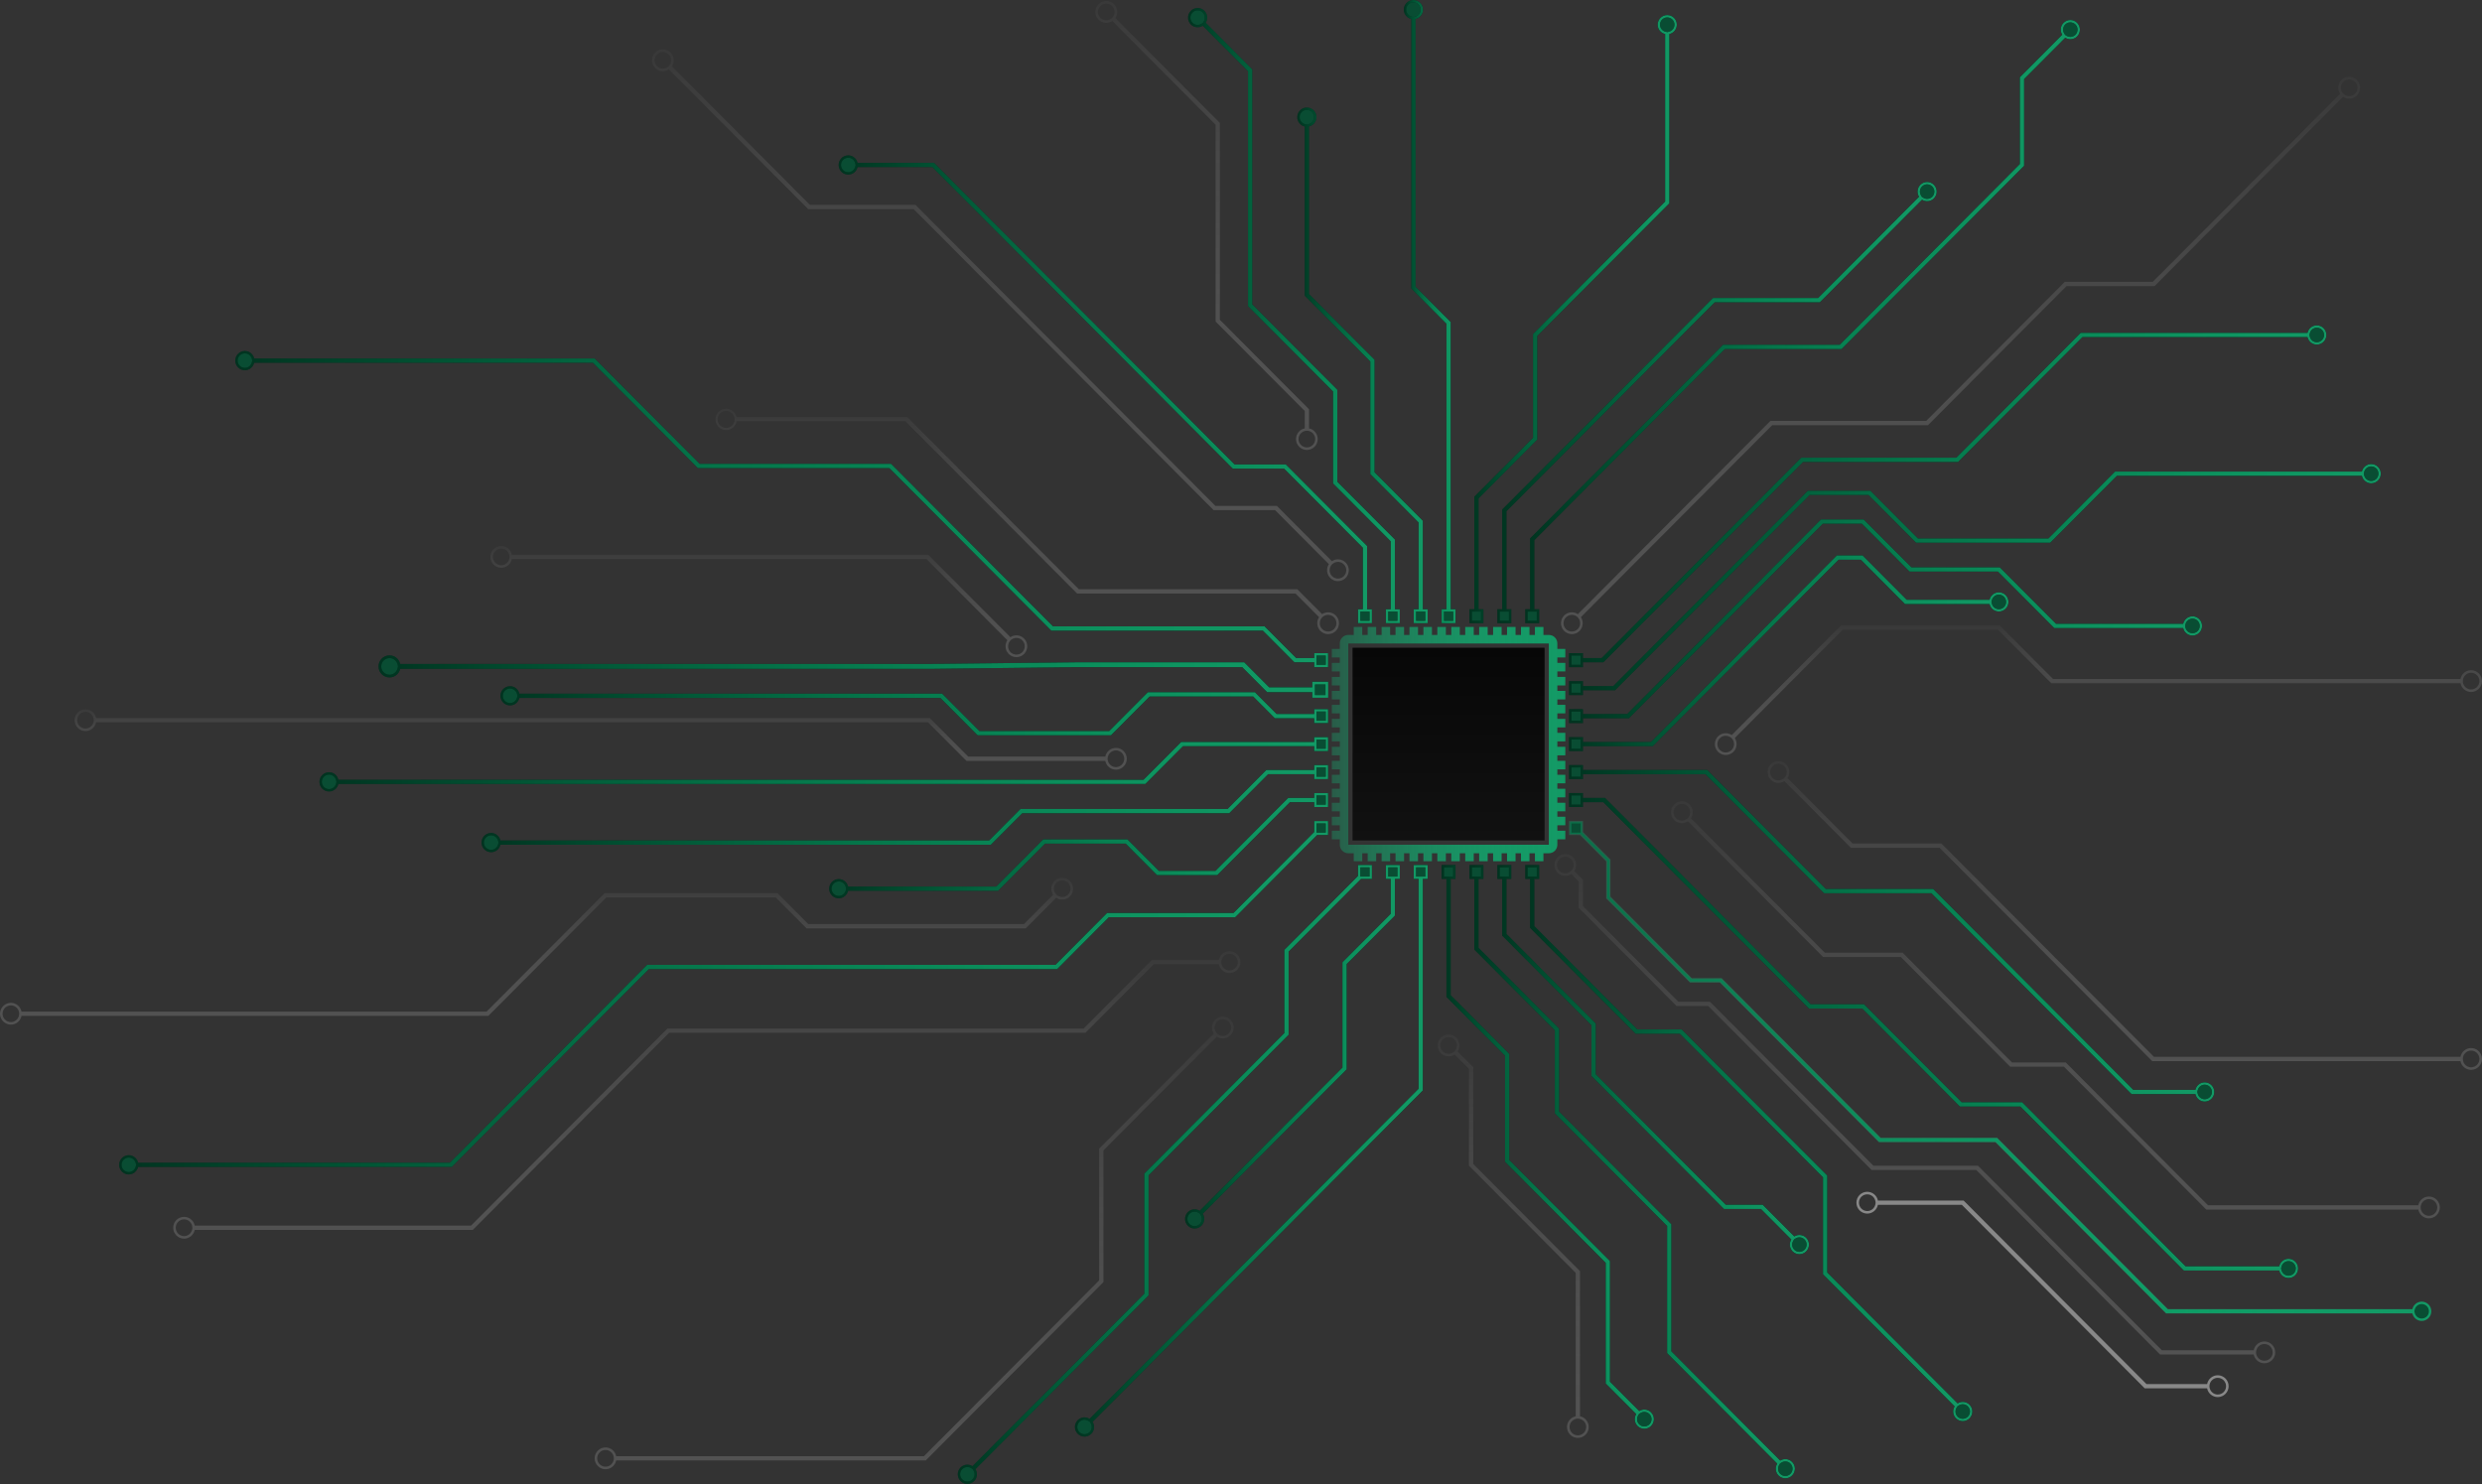 <svg width="1423" height="851" viewBox="0 0 1423 851" fill="none" xmlns="http://www.w3.org/2000/svg">
<rect x="0" y="0" width="1423" height="851" fill="#333333" stroke="none"/>
<path d="M754.131 411.865V413.967H760.757V407.312H754.131V409.415V410.097H753.448H731.918H731.635L731.434 409.897L719.197 397.617H658.401L636.423 419.673L636.223 419.874H635.939H561.517H561.233L561.033 419.673L539.882 398.447H297.787H297.242L297.121 397.915C296.633 395.754 294.72 394.146 292.43 394.146C289.772 394.146 287.609 396.311 287.609 398.988C287.609 401.661 289.772 403.826 292.43 403.826C294.72 403.826 296.633 402.218 297.121 400.06L297.242 399.528H297.787H539.154H539.437L539.637 399.729L560.789 420.958H636.667L658.643 398.899L658.843 398.698H659.126H718.472H718.755L718.955 398.899L731.19 411.182H753.448H754.131V411.865Z" fill="#094D33"/>
<path d="M754.131 411.865V413.967H760.757V407.312H754.131V409.415V410.097H753.448H731.918H731.635L731.434 409.897L719.197 397.617H658.401L636.423 419.673L636.223 419.874H635.939H561.517H561.233L561.033 419.673L539.882 398.447H297.787H297.242L297.121 397.915C296.633 395.754 294.72 394.146 292.43 394.146C289.772 394.146 287.609 396.311 287.609 398.988C287.609 401.661 289.772 403.826 292.43 403.826C294.72 403.826 296.633 402.218 297.121 400.06L297.242 399.528H297.787H539.154H539.437L539.637 399.729L560.789 420.958H636.667L658.643 398.899L658.843 398.698H659.126H718.472H718.755L718.955 398.899L731.19 411.182H753.448H754.131V411.865Z" stroke="black" stroke-width="1.366"/>
<path d="M754.131 411.865V413.967H760.757V407.312H754.131V409.415V410.097H753.448H731.918H731.635L731.434 409.897L719.197 397.617H658.401L636.423 419.673L636.223 419.874H635.939H561.517H561.233L561.033 419.673L539.882 398.447H297.787H297.242L297.121 397.915C296.633 395.754 294.72 394.146 292.43 394.146C289.772 394.146 287.609 396.311 287.609 398.988C287.609 401.661 289.772 403.826 292.43 403.826C294.72 403.826 296.633 402.218 297.121 400.06L297.242 399.528H297.787H539.154H539.437L539.637 399.729L560.789 420.958H636.667L658.643 398.899L658.843 398.698H659.126H718.472H718.755L718.955 398.899L731.19 411.182H753.448H754.131V411.865Z" stroke="url(#paint0_linear_129_538)" stroke-width="1.366"/>
<path d="M753.127 396.907V399.32H760.73V391.683H753.127V394.096V394.879H752.344H727.637H727.312L727.082 394.649L713.039 380.557H642.95H617.504H617.5L532.009 381.51H532H507.597H229.464H228.838L228.7 380.899C228.139 378.42 225.944 376.574 223.316 376.574C220.266 376.574 217.784 379.059 217.784 382.13C217.784 385.198 220.266 387.683 223.316 387.683C225.944 387.683 228.139 385.837 228.7 383.361L228.838 382.751H229.464H506.436H533.495H533.5L615.491 381.798H615.5L644.107 381.798H712.207H712.533L712.762 382.029L726.802 396.123H752.344H753.127V396.907Z" fill="#094D33"/>
<path d="M753.127 396.907V399.32H760.73V391.683H753.127V394.096V394.879H752.344H727.637H727.312L727.082 394.649L713.039 380.557H642.95H617.504H617.5L532.009 381.51H532H507.597H229.464H228.838L228.7 380.899C228.139 378.42 225.944 376.574 223.316 376.574C220.266 376.574 217.784 379.059 217.784 382.13C217.784 385.198 220.266 387.683 223.316 387.683C225.944 387.683 228.139 385.837 228.7 383.361L228.838 382.751H229.464H506.436H533.495H533.5L615.491 381.798H615.5L644.107 381.798H712.207H712.533L712.762 382.029L726.802 396.123H752.344H753.127V396.907Z" stroke="black" stroke-width="1.567"/>
<path d="M753.127 396.907V399.32H760.73V391.683H753.127V394.096V394.879H752.344H727.637H727.312L727.082 394.649L713.039 380.557H642.95H617.504H617.5L532.009 381.51H532H507.597H229.464H228.838L228.7 380.899C228.139 378.42 225.944 376.574 223.316 376.574C220.266 376.574 217.784 379.059 217.784 382.13C217.784 385.198 220.266 387.683 223.316 387.683C225.944 387.683 228.139 385.837 228.7 383.361L228.838 382.751H229.464H506.436H533.495H533.5L615.491 381.798H615.5L644.107 381.798H712.207H712.533L712.762 382.029L726.802 396.123H752.344H753.127V396.907Z" stroke="url(#paint1_linear_129_538)" stroke-width="1.567"/>
<path d="M704.92 556.478C702.724 556.478 700.869 554.959 700.333 552.903C700.235 552.513 700.163 552.119 700.163 551.68C700.163 551.263 700.235 550.873 700.333 550.456C700.869 548.423 702.724 546.904 704.92 546.904C707.554 546.904 709.701 549.059 709.701 551.68C709.701 554.323 707.554 556.478 704.92 556.478ZM110.126 705.231C109.59 707.287 107.737 708.806 105.541 708.806C102.904 708.806 100.757 706.651 100.757 704.004C100.757 701.36 102.904 699.205 105.541 699.205C107.737 699.205 109.59 700.748 110.126 702.78C110.224 703.174 110.296 703.59 110.296 704.004C110.296 704.421 110.224 704.838 110.126 705.231ZM704.92 545.435C701.894 545.435 699.382 547.59 698.82 550.456H660.468L621.264 589.804H382.621L270.058 702.78H111.639C111.077 699.917 108.541 697.763 105.541 697.763C102.1 697.763 99.293 700.553 99.293 704.004C99.293 707.458 102.1 710.275 105.541 710.275C108.541 710.275 111.077 708.094 111.639 705.231H271.081L383.621 592.251H622.29L661.494 552.903H698.82C699.382 555.792 701.894 557.947 704.92 557.947C708.358 557.947 711.165 555.133 711.165 551.68C711.165 548.252 708.358 545.435 704.92 545.435Z" fill="url(#paint2_linear_129_538)" fill-opacity="0.3"/>
<path d="M704.48 592.595C702.918 594.163 700.529 594.383 698.699 593.33C698.356 593.133 698.016 592.89 697.722 592.595C697.431 592.277 697.186 591.959 696.99 591.592C695.918 589.755 696.16 587.38 697.722 585.813C699.578 583.953 702.601 583.953 704.48 585.813C706.336 587.673 706.336 590.71 704.48 592.595ZM351.76 837.453C351.224 839.51 349.369 841.029 347.173 841.029C344.539 841.029 342.392 838.873 342.392 836.23C342.392 833.583 344.539 831.429 347.173 831.429C349.369 831.429 351.224 832.973 351.76 835.003C351.858 835.397 351.931 835.814 351.931 836.23C351.931 836.646 351.858 837.06 351.76 837.453ZM696.673 584.783C694.552 586.915 694.284 590.244 695.918 592.668L630.195 658.634V734.172L529.73 835.003H353.273C352.711 832.14 350.175 829.986 347.173 829.986C343.735 829.986 340.928 832.777 340.928 836.23C340.928 839.681 343.735 842.498 347.173 842.498C350.175 842.498 352.711 840.317 353.273 837.453H530.73L632.634 735.175V659.638L697.624 594.406C700.065 596.023 703.359 595.78 705.506 593.625C707.944 591.175 707.944 587.21 705.506 584.783C703.065 582.336 699.114 582.336 696.673 584.783Z" fill="url(#paint3_linear_129_538)" fill-opacity="0.3"/>
<path d="M764.815 360.739C762.959 362.602 759.936 362.602 758.08 360.739C756.518 359.174 756.276 356.797 757.325 354.963C757.544 354.619 757.763 354.274 758.08 353.982C758.374 353.664 758.714 353.444 759.057 353.222C760.887 352.169 763.253 352.415 764.815 353.982C766.668 355.842 766.668 358.879 764.815 360.739ZM421.073 241.567C420.609 243.748 418.655 245.388 416.315 245.388C413.632 245.388 411.436 243.21 411.436 240.491C411.436 237.798 413.632 235.594 416.315 235.594C418.534 235.594 420.413 237.086 420.998 239.12C421.119 239.559 421.194 240.002 421.194 240.491C421.194 240.858 421.145 241.225 421.073 241.567ZM757.982 352.146L743.784 337.895H618.557L520.144 239.12H422.266C421.632 236.401 419.217 234.368 416.315 234.368C412.972 234.368 410.214 237.112 410.214 240.491C410.214 243.869 412.972 246.611 416.315 246.611C419.315 246.611 421.802 244.433 422.315 241.567H519.12L617.557 340.345H742.761L756.25 353.884C754.64 356.308 754.91 359.637 757.031 361.792C759.472 364.216 763.423 364.216 765.864 361.792C768.279 359.345 768.279 355.376 765.864 352.93C763.717 350.798 760.397 350.529 757.982 352.146Z" fill="url(#paint4_linear_129_538)" fill-opacity="0.3"/>
<path d="M897.821 353.982C899.383 352.415 901.749 352.169 903.579 353.222C903.919 353.444 904.262 353.664 904.556 353.982C904.847 354.274 905.092 354.619 905.285 354.963C906.36 356.797 906.115 359.174 904.556 360.739C902.7 362.602 899.674 362.602 897.821 360.739C895.942 358.879 895.942 355.842 897.821 353.982ZM1343.47 46.929C1345.32 45.069 1348.35 45.069 1350.23 46.929C1352.08 48.792 1352.08 51.852 1350.23 53.712C1348.66 55.28 1346.27 55.499 1344.44 54.447C1344.1 54.253 1343.76 54.007 1343.47 53.712C1343.17 53.42 1342.93 53.076 1342.74 52.708C1341.66 50.872 1341.91 48.497 1343.47 46.929ZM905.605 361.792C907.726 359.637 907.994 356.308 906.36 353.884L1016.07 243.797H1105.38L1184.82 164.045H1235.25L1343.37 55.525C1345.64 57.044 1348.66 56.92 1350.81 55.181L1351.01 54.987C1351.08 54.889 1351.18 54.814 1351.25 54.742C1353.69 52.318 1353.69 48.326 1351.25 45.903C1348.81 43.453 1344.86 43.453 1342.44 45.903C1340.29 48.031 1340.05 51.36 1341.66 53.787L1234.24 161.598H1183.82L1104.36 241.347H1015.04L904.651 352.146C902.213 350.529 898.919 350.798 896.772 352.93C894.357 355.376 894.357 359.345 896.772 361.792C899.213 364.216 903.164 364.216 905.605 361.792Z" fill="url(#paint5_linear_129_538)" fill-opacity="0.3"/>
<path d="M904.628 823.056C901.994 823.056 899.87 820.901 899.87 818.257C899.87 816.053 901.383 814.193 903.409 813.652C903.798 813.531 904.213 813.459 904.628 813.459C905.066 813.459 905.458 813.531 905.847 813.652C907.896 814.193 909.409 816.053 909.409 818.257C909.409 820.901 907.262 823.056 904.628 823.056ZM834.634 601.874C834.415 602.218 834.196 602.563 833.879 602.855C833.585 603.173 833.245 603.393 832.902 603.616C831.072 604.668 828.706 604.422 827.144 602.855C825.265 600.995 825.265 597.958 827.144 596.098C829 594.212 832.023 594.212 833.879 596.098C835.438 597.663 835.683 600.041 834.634 601.874ZM905.847 812.111V728.859L844.637 667.425V611.914L835.709 602.953C837.317 600.529 837.049 597.2 834.928 595.045C832.487 592.619 828.536 592.619 826.095 595.045C823.68 597.492 823.68 601.461 826.095 603.908C828.242 606.039 831.559 606.308 833.977 604.692L842.196 612.943V668.428L903.409 729.889V812.111C900.553 812.697 898.406 815.22 898.406 818.257C898.406 821.71 901.187 824.524 904.628 824.524C908.069 824.524 910.873 821.71 910.873 818.257C910.873 815.22 908.703 812.697 905.847 812.111Z" fill="url(#paint6_linear_129_538)" fill-opacity="0.3"/>
<path d="M1412.17 389.315C1412.7 387.282 1414.56 385.763 1416.75 385.763C1419.39 385.763 1421.53 387.895 1421.53 390.539C1421.53 393.182 1419.39 395.337 1416.75 395.337C1414.56 395.337 1412.7 393.819 1412.17 391.762C1412.07 391.372 1412 390.955 1412 390.539C1412 390.122 1412.07 389.706 1412.17 389.315ZM992.77 430.057C990.917 431.943 987.891 431.943 986.038 430.057C984.159 428.197 984.159 425.16 986.038 423.301C987.597 421.733 989.966 421.487 991.793 422.566C992.136 422.763 992.476 422.982 992.77 423.301C993.087 423.596 993.306 423.937 993.528 424.281C994.577 426.115 994.332 428.492 992.77 430.057ZM1146.51 358.659H1055.47L992.868 421.487C990.453 419.847 987.136 420.116 984.989 422.248C982.571 424.695 982.571 428.663 984.989 431.11C987.355 433.462 991.136 433.537 993.6 431.333C993.623 431.284 993.672 431.258 993.698 431.234C993.747 431.185 993.77 431.159 993.819 431.11C993.868 431.064 993.917 431.015 993.94 430.989C993.966 430.939 994.015 430.916 994.038 430.89C995.966 428.735 996.162 425.554 994.6 423.202L1056.47 361.106H1145.51L1176.06 391.762H1410.65C1411.22 394.628 1413.75 396.806 1416.75 396.806C1420.19 396.806 1423 393.992 1423 390.539C1423 387.085 1420.19 384.294 1416.75 384.294C1413.75 384.294 1411.22 386.449 1410.65 389.315H1177.06L1146.51 358.659Z" fill="url(#paint7_linear_129_538)" fill-opacity="0.3"/>
<path d="M1416.75 612.012C1414.56 612.012 1412.7 610.493 1412.17 608.463C1412.07 608.046 1412 607.653 1412 607.237C1412 606.797 1412.07 606.406 1412.17 606.013C1412.7 603.957 1414.56 602.438 1416.75 602.438C1419.39 602.438 1421.54 604.593 1421.54 607.237C1421.54 609.857 1419.39 612.012 1416.75 612.012ZM1023.75 445.118C1023.53 445.459 1023.32 445.804 1023 446.096C1022.7 446.414 1022.36 446.637 1022.02 446.856C1020.19 447.909 1017.83 447.663 1016.26 446.096C1014.41 444.236 1014.41 441.199 1016.26 439.339C1018.12 437.479 1021.15 437.479 1023 439.339C1023.02 439.362 1023.07 439.411 1023.1 439.438C1023.12 439.461 1023.17 439.487 1023.19 439.536C1024.58 441.078 1024.75 443.354 1023.75 445.118ZM1416.75 600.969C1413.75 600.969 1411.22 603.124 1410.65 606.013H1234.95L1113.07 483.682H1062.15L1024.83 446.194C1026.44 443.77 1026.17 440.441 1024.05 438.286C1021.61 435.863 1017.66 435.863 1015.21 438.286C1012.8 440.733 1012.8 444.702 1015.21 447.149C1017.36 449.28 1020.68 449.549 1023.1 447.932L1061.15 486.132H1112.04L1233.93 608.463H1410.65C1411.22 611.326 1413.75 613.481 1416.75 613.481C1420.19 613.481 1423 610.667 1423 607.237C1423 603.786 1420.19 600.969 1416.75 600.969Z" fill="url(#paint8_linear_129_538)" fill-opacity="0.3"/>
<path d="M1392.58 697.149C1390.38 697.149 1388.53 695.631 1387.99 693.574C1387.89 693.183 1387.82 692.79 1387.82 692.373C1387.82 691.934 1387.89 691.541 1387.99 691.127C1388.53 689.093 1390.38 687.575 1392.58 687.575C1395.21 687.575 1397.36 689.73 1397.36 692.373C1397.36 694.995 1395.21 697.149 1392.58 697.149ZM968.373 468.133C968.18 468.5 967.935 468.844 967.644 469.139C967.35 469.431 967.007 469.677 966.641 469.871C964.837 470.95 962.445 470.704 960.886 469.139C959.03 467.277 959.03 464.24 960.886 462.357C962.762 460.494 965.788 460.494 967.644 462.357C969.203 463.921 969.425 466.322 968.373 468.133ZM1392.58 686.106C1389.55 686.106 1387.04 688.261 1386.48 691.127H1265.93L1184.33 609.221H1153.49L1090.8 546.294H1046.22L969.448 469.212C971.059 466.788 970.814 463.459 968.667 461.327C966.252 458.877 962.301 458.877 959.86 461.327C957.419 463.777 957.419 467.742 959.86 470.166C961.981 472.321 965.301 472.567 967.716 470.95L1045.22 548.741H1089.77L1152.49 611.67H1183.33L1264.93 693.574H1386.48C1387.04 696.463 1389.55 698.618 1392.58 698.618C1396.02 698.618 1398.82 695.801 1398.82 692.373C1398.82 688.923 1396.02 686.106 1392.58 686.106Z" fill="url(#paint9_linear_129_538)" fill-opacity="0.3"/>
<path d="M630.854 3.468C632.733 1.582 635.759 1.582 637.612 3.468C639.174 5.036 639.418 7.41 638.344 9.247C638.148 9.588 637.906 9.932 637.612 10.227C637.318 10.543 636.978 10.765 636.635 10.962C634.808 12.038 632.416 11.792 630.854 10.227C629.001 8.365 629.001 5.328 630.854 3.468ZM750.492 247.152C752.518 247.69 754.031 249.55 754.031 251.78C754.031 254.397 751.907 256.552 749.273 256.552C746.639 256.552 744.492 254.397 744.492 251.78C744.492 249.55 746.005 247.69 748.054 247.152C748.443 247.053 748.835 246.978 749.273 246.978C749.688 246.978 750.103 247.053 750.492 247.152ZM637.71 12.038L696.942 71.514V184.37L748.054 235.666V245.633C745.198 246.194 743.028 248.743 743.028 251.78C743.028 255.207 745.832 258.021 749.273 258.021C752.714 258.021 755.495 255.207 755.495 251.78C755.495 248.743 753.348 246.194 750.492 245.633V234.662L699.383 183.366V70.485L639.418 10.323C641.052 7.876 640.784 4.57 638.661 2.415C636.223 -0.009 632.269 -0.009 629.831 2.415C627.39 4.862 627.39 8.83 629.831 11.277C631.978 13.409 635.269 13.678 637.71 12.038Z" fill="url(#paint10_linear_129_538)" fill-opacity="0.3"/>
<path d="M770.448 330.377C768.595 332.237 765.569 332.237 763.716 330.377C762.154 328.81 761.909 326.412 762.958 324.575C763.177 324.231 763.399 323.89 763.716 323.595C764.007 323.3 764.35 323.057 764.69 322.86C766.52 321.784 768.886 322.027 770.448 323.595C772.327 325.454 772.327 328.491 770.448 330.377ZM384.158 36.965C383.962 37.309 383.72 37.65 383.426 37.942C383.135 38.263 382.792 38.483 382.426 38.703C380.622 39.756 378.23 39.51 376.668 37.942C374.815 36.083 374.815 33.046 376.668 31.186C378.547 29.326 381.573 29.326 383.426 31.186C384.988 32.753 385.207 35.128 384.158 36.965ZM763.618 321.784L732.074 290.098H696.843L524.851 117.474H464.373L385.233 38.041C386.841 35.617 386.599 32.288 384.452 30.133C382.037 27.709 378.06 27.709 375.645 30.133C373.204 32.583 373.204 36.548 375.645 38.995C377.766 41.127 381.083 41.396 383.501 39.782L463.373 119.921H523.828L695.82 292.548H731.048L761.886 323.496C760.275 325.946 760.543 329.252 762.667 331.407C765.105 333.854 769.059 333.854 771.497 331.407C773.912 328.957 773.912 324.992 771.497 322.568C769.35 320.413 766.033 320.141 763.618 321.784Z" fill="url(#paint11_linear_129_538)" fill-opacity="0.3"/>
<path d="M1298.24 780.254C1296.01 780.254 1294.18 778.735 1293.63 776.705C1293.53 776.312 1293.45 775.895 1293.45 775.478C1293.45 775.039 1293.53 774.649 1293.63 774.256C1294.18 772.198 1296.01 770.68 1298.24 770.68C1300.87 770.68 1302.99 772.835 1302.99 775.478C1302.99 778.125 1300.87 780.254 1298.24 780.254ZM901.552 498.399C901.358 498.741 901.114 499.085 900.82 499.38C900.503 499.698 900.186 499.918 899.82 500.138C897.99 501.19 895.624 500.945 894.062 499.38C892.209 497.517 892.209 494.48 894.062 492.62C895.918 490.76 898.941 490.76 900.82 492.62C902.382 494.188 902.601 496.563 901.552 498.399ZM1298.24 769.211C1295.21 769.211 1292.7 771.392 1292.11 774.256H1239.46L1134.05 668.452H1074.08L980.352 574.403H962.225L907.554 519.531V504.421L902.626 499.475C904.235 497.051 903.992 493.722 901.846 491.567C899.431 489.144 895.454 489.144 893.039 491.567C890.598 494.017 890.598 497.983 893.039 500.433C895.16 502.561 898.48 502.83 900.895 501.214L905.113 505.428V520.558L961.202 576.852H979.352L1073.06 670.901H1133.05L1238.44 776.705H1292.11C1292.7 779.568 1295.21 781.723 1298.24 781.723C1301.67 781.723 1304.45 778.932 1304.45 775.478C1304.45 772.028 1301.67 769.211 1298.24 769.211Z" fill="url(#paint12_linear_129_538)" fill-opacity="0.3"/>
<path d="M1271.5 799.647C1269.3 799.647 1267.45 798.128 1266.91 796.098C1266.81 795.704 1266.74 795.288 1266.74 794.871C1266.74 794.432 1266.81 794.038 1266.91 793.648C1267.45 791.591 1269.3 790.073 1271.5 790.073C1274.13 790.073 1276.28 792.227 1276.28 794.871C1276.28 797.518 1274.13 799.647 1271.5 799.647ZM1075.13 690.855C1074.6 692.914 1072.77 694.431 1070.55 694.431C1067.91 694.431 1065.79 692.275 1065.79 689.632C1065.79 686.988 1067.91 684.856 1070.55 684.856C1072.77 684.856 1074.6 686.375 1075.13 688.409C1075.25 688.798 1075.33 689.215 1075.33 689.632C1075.33 690.074 1075.25 690.465 1075.13 690.855ZM1271.5 788.604C1268.47 788.604 1265.96 790.781 1265.4 793.648H1230.64L1125.8 688.409H1076.67C1076.08 685.542 1073.57 683.388 1070.55 683.388C1067.11 683.388 1064.33 686.178 1064.33 689.632C1064.33 693.085 1067.11 695.9 1070.55 695.9C1073.57 695.9 1076.08 693.721 1076.67 690.855H1124.78L1229.63 796.098H1265.4C1265.96 798.961 1268.47 801.116 1271.5 801.116C1274.94 801.116 1277.74 798.325 1277.74 794.871C1277.74 791.421 1274.94 788.604 1271.5 788.604Z" fill="#888888"/>
<path d="M605.601 506.208C607.48 504.348 610.506 504.348 612.359 506.208C614.215 508.071 614.215 511.108 612.359 512.968C610.797 514.535 608.431 514.778 606.601 513.726C606.235 513.506 605.918 513.286 605.601 512.968C605.31 512.673 605.065 512.331 604.869 511.987C603.82 510.151 604.039 507.776 605.601 506.208ZM10.832 582.533C10.294 584.563 8.441 586.082 6.245 586.082C3.61 586.082 1.463 583.927 1.463 581.306C1.463 578.663 3.61 576.508 6.245 576.508C8.441 576.508 10.294 578.026 10.832 580.083C10.929 580.476 11.002 580.867 11.002 581.306C11.002 581.723 10.929 582.116 10.832 582.533ZM463.421 529.888L445.758 512.135H346.659L278.959 580.083H12.345C11.783 577.193 9.245 575.038 6.245 575.038C2.805 575.038 0 577.856 0 581.306C0 584.737 2.805 587.551 6.245 587.551C9.245 587.551 11.783 585.396 12.345 582.533H279.985L347.661 514.585H444.732L462.421 532.335H588.059L605.529 514.804C607.944 516.421 611.261 516.149 613.385 514.021C615.823 511.571 615.823 507.605 613.385 505.155C610.97 502.732 606.993 502.732 604.578 505.155C602.431 507.31 602.186 510.642 603.797 513.066L587.036 529.888H463.421Z" fill="url(#paint13_linear_129_538)" fill-opacity="0.3"/>
<path d="M48.996 408.168C51.216 408.168 53.047 409.687 53.583 411.72C53.705 412.11 53.778 412.527 53.778 412.943C53.778 413.383 53.705 413.776 53.583 414.167C53.047 416.223 51.216 417.742 48.996 417.742C46.362 417.742 44.239 415.587 44.239 412.943C44.239 410.3 46.362 408.168 48.996 408.168ZM635.197 433.855C635.759 431.822 637.589 430.303 639.808 430.303C642.419 430.303 644.566 432.458 644.566 435.079C644.566 437.722 642.419 439.877 639.808 439.877C637.589 439.877 635.759 438.359 635.197 436.302C635.099 435.912 635.027 435.518 635.027 435.079C635.027 434.662 635.099 434.272 635.197 433.855ZM48.996 419.211C52.022 419.211 54.535 417.033 55.12 414.167H532.045L554.126 436.302H633.684C634.246 439.192 636.782 441.347 639.808 441.347C643.223 441.347 646.03 438.532 646.03 435.079C646.03 431.651 643.223 428.834 639.808 428.834C636.782 428.834 634.246 430.989 633.684 433.855H555.126L533.071 411.72H55.12C54.535 408.854 52.022 406.699 48.996 406.699C45.557 406.699 42.775 409.49 42.775 412.943C42.775 416.397 45.557 419.211 48.996 419.211Z" fill="url(#paint14_linear_129_538)" fill-opacity="0.3"/>
<path d="M578.62 368.183C578.816 367.839 579.061 367.498 579.352 367.18C579.646 366.885 579.986 366.665 580.352 366.445C582.159 365.392 584.548 365.612 586.109 367.18C587.965 369.066 587.965 372.1 586.109 373.962C584.28 375.799 581.303 375.822 579.45 374.061L579.352 373.962C577.79 372.395 577.571 370.02 578.62 368.183ZM291.974 320.534C291.435 322.591 289.582 324.109 287.386 324.109C284.752 324.109 282.606 321.954 282.606 319.311C282.606 316.664 284.752 314.535 287.386 314.535C289.582 314.535 291.435 316.054 291.974 318.084C292.072 318.478 292.144 318.894 292.144 319.311C292.144 319.75 292.072 320.141 291.974 320.534ZM578.329 374.989C580.744 377.439 584.72 377.439 587.135 374.989C589.573 372.565 589.573 368.6 587.135 366.15C585.012 363.995 581.695 363.752 579.28 365.366L532.171 318.084H293.487C292.925 315.221 290.412 313.066 287.386 313.066C283.946 313.066 281.142 315.857 281.142 319.311C281.142 322.761 283.946 325.579 287.386 325.579C290.412 325.579 292.925 323.398 293.487 320.534H531.145L577.548 367.105C575.937 369.531 576.182 372.86 578.329 374.989Z" fill="url(#paint15_linear_129_538)" fill-opacity="0.3"/>
<path d="M145.072 207.86L145.193 207.329H145.738H339.926H340.209L340.409 207.53L400.405 267.745H509.886H510.17L510.37 267.946L603.034 360.949H724.043H724.326L724.526 361.15L742.412 379.102H753.451H754.134V379.785V381.887H760.76V375.232H754.134V377.335V378.018H753.451H743.138H742.854L742.654 377.817L724.771 359.865H603.761H603.478L603.278 359.664L510.614 266.661H401.133H400.849L400.649 266.46L340.651 206.245H145.738H145.192L145.072 205.713C144.583 203.555 142.667 201.947 140.38 201.947C137.719 201.947 135.559 204.112 135.559 206.785C135.559 209.462 137.719 211.627 140.38 211.627C142.667 211.627 144.581 210.019 145.072 207.86Z" fill="#094D33"/>
<path d="M145.072 207.86L145.193 207.329H145.738H339.926H340.209L340.409 207.53L400.405 267.745H509.886H510.17L510.37 267.946L603.034 360.949H724.043H724.326L724.526 361.15L742.412 379.102H753.451H754.134V379.785V381.887H760.76V375.232H754.134V377.335V378.018H753.451H743.138H742.854L742.654 377.817L724.771 359.865H603.761H603.478L603.278 359.664L510.614 266.661H401.133H400.849L400.649 266.46L340.651 206.245H145.738H145.192L145.072 205.713C144.583 203.555 142.667 201.947 140.38 201.947C137.719 201.947 135.559 204.112 135.559 206.785C135.559 209.462 137.719 211.627 140.38 211.627C142.667 211.627 144.581 210.019 145.072 207.86Z" stroke="black" stroke-width="1.366"/>
<path d="M145.072 207.86L145.193 207.329H145.738H339.926H340.209L340.409 207.53L400.405 267.745H509.886H510.17L510.37 267.946L603.034 360.949H724.043H724.326L724.526 361.15L742.412 379.102H753.451H754.134V379.785V381.887H760.76V375.232H754.134V377.335V378.018H753.451H743.138H742.854L742.654 377.817L724.771 359.865H603.761H603.478L603.278 359.664L510.614 266.661H401.133H400.849L400.649 266.46L340.651 206.245H145.738H145.192L145.072 205.713C144.583 203.555 142.667 201.947 140.38 201.947C137.719 201.947 135.559 204.112 135.559 206.785C135.559 209.462 137.719 211.627 140.38 211.627C142.667 211.627 144.581 210.019 145.072 207.86Z" stroke="url(#paint16_linear_129_538)" stroke-width="1.366"/>
<path d="M635.255 525.481L635.455 525.28H635.739H707.91L754.692 478.327L754.892 478.126H755.176H760.758V471.474H754.132V477.079V477.361L753.933 477.561L707.669 523.995L707.468 524.196H707.185H635.014L605.572 553.746L605.371 553.947H605.088H371.285L258.46 667.185L258.26 667.386H257.976H79.18H78.635L78.514 666.855C78.023 664.696 76.109 663.088 73.823 663.088C71.162 663.088 69.001 665.254 69.001 667.927C69.001 670.604 71.162 672.769 73.823 672.769C76.109 672.769 78.023 671.161 78.511 669.003L78.631 668.471H79.177H258.704L371.529 555.232L371.729 555.031H372.013H605.813L635.255 525.481Z" fill="#094D33"/>
<path d="M635.255 525.481L635.455 525.28H635.739H707.91L754.692 478.327L754.892 478.126H755.176H760.758V471.474H754.132V477.079V477.361L753.933 477.561L707.669 523.995L707.468 524.196H707.185H635.014L605.572 553.746L605.371 553.947H605.088H371.285L258.46 667.185L258.26 667.386H257.976H79.18H78.635L78.514 666.855C78.023 664.696 76.109 663.088 73.823 663.088C71.162 663.088 69.001 665.254 69.001 667.927C69.001 670.604 71.162 672.769 73.823 672.769C76.109 672.769 78.023 671.161 78.511 669.003L78.631 668.471H79.177H258.704L371.529 555.232L371.729 555.031H372.013H605.813L635.255 525.481Z" stroke="black" stroke-width="1.366"/>
<path d="M635.255 525.481L635.455 525.28H635.739H707.91L754.692 478.327L754.892 478.126H755.176H760.758V471.474H754.132V477.079V477.361L753.933 477.561L707.669 523.995L707.468 524.196H707.185H635.014L605.572 553.746L605.371 553.947H605.088H371.285L258.46 667.185L258.26 667.386H257.976H79.18H78.635L78.514 666.855C78.023 664.696 76.109 663.088 73.823 663.088C71.162 663.088 69.001 665.254 69.001 667.927C69.001 670.604 71.162 672.769 73.823 672.769C76.109 672.769 78.023 671.161 78.511 669.003L78.631 668.471H79.177H258.704L371.529 555.232L371.729 555.031H372.013H605.813L635.255 525.481Z" stroke="url(#paint17_linear_129_538)" stroke-width="1.366"/>
<path d="M780.297 503.339H785.879V496.687H779.253V502.292V502.575L779.054 502.774L737.046 544.936V592.356V592.638L736.847 592.838L656.756 673.225V741.826V742.108L656.557 742.308L558.028 841.198L557.642 841.586L557.179 841.293C555.315 840.115 552.831 840.335 551.213 841.962L551.212 841.962C549.328 843.85 549.328 846.919 551.212 848.807L551.213 848.808C553.093 850.698 556.145 850.698 558.025 848.808L558.026 848.807C559.647 847.182 559.865 844.682 558.692 842.812L558.403 842.352L558.787 841.967L657.828 742.558V673.959V673.677L658.028 673.477L738.122 593.089V545.667V545.385L738.321 545.185L779.813 503.54L780.013 503.339H780.297Z" fill="#094D33"/>
<path d="M780.297 503.339H785.879V496.687H779.253V502.292V502.575L779.054 502.774L737.046 544.936V592.356V592.638L736.847 592.838L656.756 673.225V741.826V742.108L656.557 742.308L558.028 841.198L557.642 841.586L557.179 841.293C555.315 840.115 552.831 840.335 551.213 841.962L551.212 841.962C549.328 843.85 549.328 846.919 551.212 848.807L551.213 848.808C553.093 850.698 556.145 850.698 558.025 848.808L558.026 848.807C559.647 847.182 559.865 844.682 558.692 842.812L558.403 842.352L558.787 841.967L657.828 742.558V673.959V673.677L658.028 673.477L738.122 593.089V545.667V545.385L738.321 545.185L779.813 503.54L780.013 503.339H780.297Z" stroke="black" stroke-width="1.366"/>
<path d="M780.297 503.339H785.879V496.687H779.253V502.292V502.575L779.054 502.774L737.046 544.936V592.356V592.638L736.847 592.838L656.756 673.225V741.826V742.108L656.557 742.308L558.028 841.198L557.642 841.586L557.179 841.293C555.315 840.115 552.831 840.335 551.213 841.962L551.212 841.962C549.328 843.85 549.328 846.919 551.212 848.807L551.213 848.808C553.093 850.698 556.145 850.698 558.025 848.808L558.026 848.807C559.647 847.182 559.865 844.682 558.692 842.812L558.403 842.352L558.787 841.967L657.828 742.558V673.959V673.677L658.028 673.477L738.122 593.089V545.667V545.385L738.321 545.185L779.813 503.54L780.013 503.339H780.297Z" stroke="url(#paint18_linear_129_538)" stroke-width="1.366"/>
<path d="M1122.73 805.3L1122.27 805.593L1121.88 805.205L1047.13 730.17L1046.93 729.971V729.689V674.373L963.853 590.99H938.73H938.447L938.246 590.789L879.192 531.518L878.993 531.319V531.036V504.022V503.339H879.676H881.768V496.687H875.143V503.339H877.235H877.918V504.022V531.767L938.005 592.074H963.125H963.408L963.608 592.275L1045.66 674.624L1045.86 674.824V675.106V730.422L1121.13 805.97L1121.51 806.355L1121.22 806.815C1120.05 808.689 1120.27 811.186 1121.89 812.814C1123.77 814.702 1126.82 814.701 1128.7 812.813C1130.59 810.923 1130.59 807.858 1128.7 805.966C1127.08 804.341 1124.6 804.121 1122.73 805.3Z" fill="#094D33"/>
<path d="M1122.73 805.3L1122.27 805.593L1121.88 805.205L1047.13 730.17L1046.93 729.971V729.689V674.373L963.853 590.99H938.73H938.447L938.246 590.789L879.192 531.518L878.993 531.319V531.036V504.022V503.339H879.676H881.768V496.687H875.143V503.339H877.235H877.918V504.022V531.767L938.005 592.074H963.125H963.408L963.608 592.275L1045.66 674.624L1045.86 674.824V675.106V730.422L1121.13 805.97L1121.51 806.355L1121.22 806.815C1120.05 808.689 1120.27 811.186 1121.89 812.814C1123.77 814.702 1126.82 814.701 1128.7 812.813C1130.59 810.923 1130.59 807.858 1128.7 805.966C1127.08 804.341 1124.6 804.121 1122.73 805.3Z" stroke="black" stroke-width="1.366"/>
<path d="M1122.73 805.3L1122.27 805.593L1121.88 805.205L1047.13 730.17L1046.93 729.971V729.689V674.373L963.853 590.99H938.73H938.447L938.246 590.789L879.192 531.518L878.993 531.319V531.036V504.022V503.339H879.676H881.768V496.687H875.143V503.339H877.235H877.918V504.022V531.767L938.005 592.074H963.125H963.408L963.608 592.275L1045.66 674.624L1045.86 674.824V675.106V730.422L1121.13 805.97L1121.51 806.355L1121.22 806.815C1120.05 808.689 1120.27 811.186 1121.89 812.814C1123.77 814.702 1126.82 814.701 1128.7 812.813C1130.59 810.923 1130.59 807.858 1128.7 805.966C1127.08 804.341 1124.6 804.121 1122.73 805.3Z" stroke="url(#paint19_linear_129_538)" stroke-width="1.366"/>
<path d="M1029.09 709.58L1028.62 709.872L1028.24 709.484L1010.31 691.491H989.427H989.144L988.943 691.291L914.397 616.471L914.198 616.271V615.989V587.165L863.21 535.99L863.011 535.79V535.508V504.022V503.339H863.694H865.786V496.687H859.16V503.339H861.253H861.936V504.022V536.238L912.923 587.413L913.122 587.613V587.895V616.722L988.699 692.576H1009.58H1009.87L1010.07 692.777L1027.48 710.253L1027.86 710.637L1027.57 711.098C1026.4 712.971 1026.62 715.468 1028.24 717.096C1030.12 718.983 1033.17 718.982 1035.05 717.096L1035.05 717.096C1036.94 715.206 1036.94 712.139 1035.05 710.248L1035.05 710.248C1033.43 708.621 1030.95 708.403 1029.09 709.58Z" fill="#094D33"/>
<path d="M1029.09 709.58L1028.62 709.872L1028.24 709.484L1010.31 691.491H989.427H989.144L988.943 691.291L914.397 616.471L914.198 616.271V615.989V587.165L863.21 535.99L863.011 535.79V535.508V504.022V503.339H863.694H865.786V496.687H859.16V503.339H861.253H861.936V504.022V536.238L912.923 587.413L913.122 587.613V587.895V616.722L988.699 692.576H1009.58H1009.87L1010.07 692.777L1027.48 710.253L1027.86 710.637L1027.57 711.098C1026.4 712.971 1026.62 715.468 1028.24 717.096C1030.12 718.983 1033.17 718.982 1035.05 717.096L1035.05 717.096C1036.94 715.206 1036.94 712.139 1035.05 710.248L1035.05 710.248C1033.43 708.621 1030.95 708.403 1029.09 709.58Z" stroke="black" stroke-width="1.366"/>
<path d="M1029.09 709.58L1028.62 709.872L1028.24 709.484L1010.31 691.491H989.427H989.144L988.943 691.291L914.397 616.471L914.198 616.271V615.989V587.165L863.21 535.99L863.011 535.79V535.508V504.022V503.339H863.694H865.786V496.687H859.16V503.339H861.253H861.936V504.022V536.238L912.923 587.413L913.122 587.613V587.895V616.722L988.699 692.576H1009.58H1009.87L1010.07 692.777L1027.48 710.253L1027.86 710.637L1027.57 711.098C1026.4 712.971 1026.62 715.468 1028.24 717.096C1030.12 718.983 1033.17 718.982 1035.05 717.096L1035.05 717.096C1036.94 715.206 1036.94 712.139 1035.05 710.248L1035.05 710.248C1033.43 708.621 1030.95 708.403 1029.09 709.58Z" stroke="url(#paint20_linear_129_538)" stroke-width="1.366"/>
<path d="M1021.01 838.094L1020.54 838.387L1020.16 837.999L957.754 775.364L957.555 775.165V774.882V702.273L893.386 637.872L893.186 637.672V637.39V590.101L847.227 543.973L847.028 543.773V543.491V504.022V503.339H847.711H849.804V496.687H843.181V503.339H845.273H845.956V504.022V544.224L891.915 590.349L892.114 590.549V590.831V638.12L956.283 702.525L956.482 702.725V703.007V775.613L1019.4 838.767L1019.78 839.152L1019.5 839.612C1018.32 841.483 1018.54 843.981 1020.16 845.609L1020.16 845.609C1022.04 847.497 1025.09 847.497 1026.97 845.609L1026.97 845.609C1028.86 843.717 1028.86 840.651 1026.97 838.76L1026.97 838.759C1025.36 837.133 1022.87 836.915 1021.01 838.094Z" fill="#094D33"/>
<path d="M1021.01 838.094L1020.54 838.387L1020.16 837.999L957.754 775.364L957.555 775.165V774.882V702.273L893.386 637.872L893.186 637.672V637.39V590.101L847.227 543.973L847.028 543.773V543.491V504.022V503.339H847.711H849.804V496.687H843.181V503.339H845.273H845.956V504.022V544.224L891.915 590.349L892.114 590.549V590.831V638.12L956.283 702.525L956.482 702.725V703.007V775.613L1019.4 838.767L1019.78 839.152L1019.5 839.612C1018.32 841.483 1018.54 843.981 1020.16 845.609L1020.16 845.609C1022.04 847.497 1025.09 847.497 1026.97 845.609L1026.97 845.609C1028.86 843.717 1028.86 840.651 1026.97 838.76L1026.97 838.759C1025.36 837.133 1022.87 836.915 1021.01 838.094Z" stroke="black" stroke-width="1.366"/>
<path d="M1021.01 838.094L1020.54 838.387L1020.16 837.999L957.754 775.364L957.555 775.165V774.882V702.273L893.386 637.872L893.186 637.672V637.39V590.101L847.227 543.973L847.028 543.773V543.491V504.022V503.339H847.711H849.804V496.687H843.181V503.339H845.273H845.956V504.022V544.224L891.915 590.349L892.114 590.549V590.831V638.12L956.283 702.525L956.482 702.725V703.007V775.613L1019.4 838.767L1019.78 839.152L1019.5 839.612C1018.32 841.483 1018.54 843.981 1020.16 845.609L1020.16 845.609C1022.04 847.497 1025.09 847.497 1026.97 845.609L1026.97 845.609C1028.86 843.717 1028.86 840.651 1026.97 838.76L1026.97 838.759C1025.36 837.133 1022.87 836.915 1021.01 838.094Z" stroke="url(#paint21_linear_129_538)" stroke-width="1.366"/>
<path d="M771.42 552.791V552.508L771.619 552.309L799.085 524.742V504.022V503.339H799.768H801.863V496.687H795.237V503.339H797.33H798.013V504.022V524.008V524.291L797.814 524.49L770.347 552.06V612.157V612.439L770.148 612.639L688.33 694.756L687.944 695.144L687.482 694.851C685.618 693.673 683.133 693.893 681.515 695.518L681.515 695.518C679.631 697.408 679.631 700.474 681.515 702.366L681.515 702.366C683.395 704.256 686.448 704.256 688.328 702.366L688.329 702.365C689.95 700.741 690.168 698.241 688.995 696.37L688.706 695.91L689.089 695.526L771.42 612.89V552.791Z" fill="#094D33"/>
<path d="M771.42 552.791V552.508L771.619 552.309L799.085 524.742V504.022V503.339H799.768H801.863V496.687H795.237V503.339H797.33H798.013V504.022V524.008V524.291L797.814 524.49L770.347 552.06V612.157V612.439L770.148 612.639L688.33 694.756L687.944 695.144L687.482 694.851C685.618 693.673 683.133 693.893 681.515 695.518L681.515 695.518C679.631 697.408 679.631 700.474 681.515 702.366L681.515 702.366C683.395 704.256 686.448 704.256 688.328 702.366L688.329 702.365C689.95 700.741 690.168 698.241 688.995 696.37L688.706 695.91L689.089 695.526L771.42 612.89V552.791Z" stroke="black" stroke-width="1.366"/>
<path d="M771.42 552.791V552.508L771.619 552.309L799.085 524.742V504.022V503.339H799.768H801.863V496.687H795.237V503.339H797.33H798.013V504.022V524.008V524.291L797.814 524.49L770.347 552.06V612.157V612.439L770.148 612.639L688.33 694.756L687.944 695.144L687.482 694.851C685.618 693.673 683.133 693.893 681.515 695.518L681.515 695.518C679.631 697.408 679.631 700.474 681.515 702.366L681.515 702.366C683.395 704.256 686.448 704.256 688.328 702.366L688.329 702.365C689.95 700.741 690.168 698.241 688.995 696.37L688.706 695.91L689.089 695.526L771.42 612.89V552.791Z" stroke="url(#paint22_linear_129_538)" stroke-width="1.366"/>
<path d="M940.161 809.689L939.699 809.98L939.313 809.593L922.55 792.771L922.351 792.571V792.289V723.396L864.827 665.656L864.628 665.456V665.174V604.624L831.248 571.121L831.049 570.922V570.639V504.022V503.339H831.732H833.824V496.687H827.198V503.339H829.291H829.974V504.022V571.37L863.353 604.872L863.553 605.072V605.354V665.908L921.076 723.645L921.275 723.845V724.127V793.019L938.554 810.361L938.937 810.746L938.649 811.206C937.475 813.08 937.694 815.577 939.315 817.202L939.315 817.203C941.196 819.092 944.248 819.092 946.128 817.203L946.129 817.202C948.013 815.314 948.013 812.245 946.129 810.357L946.128 810.356C944.51 808.73 942.026 808.512 940.161 809.689Z" fill="#094D33"/>
<path d="M940.161 809.689L939.699 809.98L939.313 809.593L922.55 792.771L922.351 792.571V792.289V723.396L864.827 665.656L864.628 665.456V665.174V604.624L831.248 571.121L831.049 570.922V570.639V504.022V503.339H831.732H833.824V496.687H827.198V503.339H829.291H829.974V504.022V571.37L863.353 604.872L863.553 605.072V605.354V665.908L921.076 723.645L921.275 723.845V724.127V793.019L938.554 810.361L938.937 810.746L938.649 811.206C937.475 813.08 937.694 815.577 939.315 817.202L939.315 817.203C941.196 819.092 944.248 819.092 946.128 817.203L946.129 817.202C948.013 815.314 948.013 812.245 946.129 810.357L946.128 810.356C944.51 808.73 942.026 808.512 940.161 809.689Z" stroke="black" stroke-width="1.366"/>
<path d="M940.161 809.689L939.699 809.98L939.313 809.593L922.55 792.771L922.351 792.571V792.289V723.396L864.827 665.656L864.628 665.456V665.174V604.624L831.248 571.121L831.049 570.922V570.639V504.022V503.339H831.732H833.824V496.687H827.198V503.339H829.291H829.974V504.022V571.37L863.353 604.872L863.553 605.072V605.354V665.908L921.076 723.645L921.275 723.845V724.127V793.019L938.554 810.361L938.937 810.746L938.649 811.206C937.475 813.08 937.694 815.577 939.315 817.202L939.315 817.203C941.196 819.092 944.248 819.092 946.128 817.203L946.129 817.202C948.013 815.314 948.013 812.245 946.129 810.357L946.128 810.356C944.51 808.73 942.026 808.512 940.161 809.689Z" stroke="url(#paint23_linear_129_538)" stroke-width="1.366"/>
<path d="M906.89 377.335V375.232H900.265V381.887H906.89V379.785V379.102H907.573H918.984L1033.26 264.406L1033.46 264.205H1033.74H1122.32L1193.44 192.825L1193.64 192.624H1193.92H1322.94H1323.49L1323.61 193.155C1324.1 195.314 1326.01 196.922 1328.3 196.922C1330.96 196.922 1333.12 194.757 1333.12 192.08C1333.12 189.407 1330.96 187.242 1328.3 187.242C1326.01 187.242 1324.1 188.85 1323.61 191.008L1323.49 191.54H1322.94H1193.2L1122.08 262.92L1121.88 263.121H1121.59H1033.02L918.74 377.817L918.54 378.018H918.256H907.573H906.89V377.335Z" fill="#094D33"/>
<path d="M906.89 377.335V375.232H900.265V381.887H906.89V379.785V379.102H907.573H918.984L1033.26 264.406L1033.46 264.205H1033.74H1122.32L1193.44 192.825L1193.64 192.624H1193.92H1322.94H1323.49L1323.61 193.155C1324.1 195.314 1326.01 196.922 1328.3 196.922C1330.96 196.922 1333.12 194.757 1333.12 192.08C1333.12 189.407 1330.96 187.242 1328.3 187.242C1326.01 187.242 1324.1 188.85 1323.61 191.008L1323.49 191.54H1322.94H1193.2L1122.08 262.92L1121.88 263.121H1121.59H1033.02L918.74 377.817L918.54 378.018H918.256H907.573H906.89V377.335Z" stroke="black" stroke-width="1.366"/>
<path d="M906.89 377.335V375.232H900.265V381.887H906.89V379.785V379.102H907.573H918.984L1033.26 264.406L1033.46 264.205H1033.74H1122.32L1193.44 192.825L1193.64 192.624H1193.92H1322.94H1323.49L1323.61 193.155C1324.1 195.314 1326.01 196.922 1328.3 196.922C1330.96 196.922 1333.12 194.757 1333.12 192.08C1333.12 189.407 1330.96 187.242 1328.3 187.242C1326.01 187.242 1324.1 188.85 1323.61 191.008L1323.49 191.54H1322.94H1193.2L1122.08 262.92L1121.88 263.121H1121.59H1033.02L918.74 377.817L918.54 378.018H918.256H907.573H906.89V377.335Z" stroke="url(#paint24_linear_129_538)" stroke-width="1.366"/>
<path d="M1383.75 750.836L1383.63 751.368H1383.09H1242.9H1242.61L1242.41 751.167L1144.76 653.154H1078.27H1077.98L1077.78 652.953L986.762 561.601H969.924H969.641L969.441 561.4L922.833 514.619L922.634 514.419V514.137V493.163L907.09 477.561L906.89 477.362V477.079V471.474H900.265V478.126H905.847H906.131L906.331 478.327L921.36 493.411L921.559 493.611V493.893V514.87L969.196 562.685H986.037H986.32L986.52 562.886L1077.54 654.235H1144.03H1144.31L1144.51 654.436L1242.17 752.449H1383.09H1383.63L1383.75 752.982C1384.24 755.142 1386.15 756.751 1388.44 756.751C1391.1 756.751 1393.26 754.586 1393.26 751.908C1393.26 749.235 1391.1 747.07 1388.44 747.07C1386.15 747.07 1384.24 748.678 1383.75 750.836Z" fill="#094D33" stroke="url(#paint25_linear_129_538)" stroke-width="1.366"/>
<path d="M1174.9 309.247L1174.7 309.448H1174.42H1099.6H1099.31L1099.11 309.247L1072.04 282.08H1036.79L925.423 393.858L925.223 394.059H924.939H907.573H906.89V393.376V391.274H900.265V397.926H906.89V395.823V395.14H907.573H925.667L1037.03 283.362L1037.23 283.161H1037.52H1071.32H1071.6L1071.8 283.362L1098.87 310.532H1175.15L1213.18 272.36L1213.38 272.159H1213.66H1354.13H1354.67L1354.79 272.691C1355.28 274.849 1357.2 276.457 1359.48 276.457C1362.15 276.457 1364.31 274.292 1364.31 271.615C1364.31 268.942 1362.15 266.777 1359.48 266.777C1357.2 266.777 1355.28 268.384 1354.79 270.543L1354.67 271.075H1354.13H1212.93L1174.9 309.247Z" fill="#094D33"/>
<path d="M1174.9 309.247L1174.7 309.448H1174.42H1099.6H1099.31L1099.11 309.247L1072.04 282.08H1036.79L925.423 393.858L925.223 394.059H924.939H907.573H906.89V393.376V391.274H900.265V397.926H906.89V395.823V395.14H907.573H925.667L1037.03 283.362L1037.23 283.161H1037.52H1071.32H1071.6L1071.8 283.362L1098.87 310.532H1175.15L1213.18 272.36L1213.38 272.159H1213.66H1354.13H1354.67L1354.79 272.691C1355.28 274.849 1357.2 276.457 1359.48 276.457C1362.15 276.457 1364.31 274.292 1364.31 271.615C1364.31 268.942 1362.15 266.777 1359.48 266.777C1357.2 266.777 1355.28 268.384 1354.79 270.543L1354.67 271.075H1354.13H1212.93L1174.9 309.247Z" stroke="black" stroke-width="1.366"/>
<path d="M1174.9 309.247L1174.7 309.448H1174.42H1099.6H1099.31L1099.11 309.247L1072.04 282.08H1036.79L925.423 393.858L925.223 394.059H924.939H907.573H906.89V393.376V391.274H900.265V397.926H906.89V395.823V395.14H907.573H925.667L1037.03 283.362L1037.23 283.161H1037.52H1071.32H1071.6L1071.8 283.362L1098.87 310.532H1175.15L1213.18 272.36L1213.38 272.159H1213.66H1354.13H1354.67L1354.79 272.691C1355.28 274.849 1357.2 276.457 1359.48 276.457C1362.15 276.457 1364.31 274.292 1364.31 271.615C1364.31 268.942 1362.15 266.777 1359.48 266.777C1357.2 266.777 1355.28 268.384 1354.79 270.543L1354.67 271.075H1354.13H1212.93L1174.9 309.247Z" stroke="url(#paint26_linear_129_538)" stroke-width="1.366"/>
<path d="M491.003 95.677L491.124 95.145H491.669H534.522H534.805L535.005 95.346L707.089 268.061H736.185H736.469L736.669 268.261L781.83 313.591L782.029 313.791V314.073V349.337V350.02H781.346H779.254V356.675H785.879V350.02H783.787H783.104V349.337V313.343L736.91 266.979H707.814H707.53L707.33 266.778L535.247 94.061H491.669H491.124L491.003 93.528C490.515 91.371 488.602 89.763 486.312 89.763C483.654 89.763 481.49 91.928 481.49 94.604C481.49 97.281 483.654 99.446 486.312 99.446C488.601 99.446 490.515 97.835 491.003 95.677Z" fill="#094D33"/>
<path d="M491.003 95.677L491.124 95.145H491.669H534.522H534.805L535.005 95.346L707.089 268.061H736.185H736.469L736.669 268.261L781.83 313.591L782.029 313.791V314.073V349.337V350.02H781.346H779.254V356.675H785.879V350.02H783.787H783.104V349.337V313.343L736.91 266.979H707.814H707.53L707.33 266.778L535.247 94.061H491.669H491.124L491.003 93.528C490.515 91.371 488.602 89.763 486.312 89.763C483.654 89.763 481.49 91.928 481.49 94.604C481.49 97.281 483.654 99.446 486.312 99.446C488.601 99.446 490.515 97.835 491.003 95.677Z" stroke="black" stroke-width="1.366"/>
<path d="M491.003 95.677L491.124 95.145H491.669H534.522H534.805L535.005 95.346L707.089 268.061H736.185H736.469L736.669 268.261L781.83 313.591L782.029 313.791V314.073V349.337V350.02H781.346H779.254V356.675H785.879V350.02H783.787H783.104V349.337V313.343L736.91 266.979H707.814H707.53L707.33 266.778L535.247 94.061H491.669H491.124L491.003 93.528C490.515 91.371 488.602 89.763 486.312 89.763C483.654 89.763 481.49 91.928 481.49 94.604C481.49 97.281 483.654 99.446 486.312 99.446C488.601 99.446 490.515 97.835 491.003 95.677Z" stroke="url(#paint27_linear_129_538)" stroke-width="1.366"/>
<path d="M877.235 350.02H875.143V356.675H881.768V350.02H879.676H878.993V349.337V309.76V309.478L879.192 309.278L988.396 199.674L988.596 199.473H988.879H1055.5L1159.8 94.788V45.315V45.033L1160 44.833L1183.57 21.173L1183.96 20.786L1184.42 21.078C1186.28 22.257 1188.77 22.037 1190.39 20.413C1192.27 18.521 1192.27 15.456 1190.39 13.564C1188.5 11.674 1185.45 11.674 1183.57 13.564C1181.95 15.189 1181.73 17.689 1182.91 19.559L1183.2 20.02L1182.81 20.405L1158.72 44.582V94.055V94.337L1158.53 94.537L1055.25 198.191L1055.05 198.392H1054.77H988.152L877.918 309.03V349.337V350.02H877.235Z" fill="#094D33"/>
<path d="M877.235 350.02H875.143V356.675H881.768V350.02H879.676H878.993V349.337V309.76V309.478L879.192 309.278L988.396 199.674L988.596 199.473H988.879H1055.5L1159.8 94.788V45.315V45.033L1160 44.833L1183.57 21.173L1183.96 20.786L1184.42 21.078C1186.28 22.257 1188.77 22.037 1190.39 20.413C1192.27 18.521 1192.27 15.456 1190.39 13.564C1188.5 11.674 1185.45 11.674 1183.57 13.564C1181.95 15.189 1181.73 17.689 1182.91 19.559L1183.2 20.02L1182.81 20.405L1158.72 44.582V94.055V94.337L1158.53 94.537L1055.25 198.191L1055.05 198.392H1054.77H988.152L877.918 309.03V349.337V350.02H877.235Z" stroke="black" stroke-width="1.366"/>
<path d="M877.235 350.02H875.143V356.675H881.768V350.02H879.676H878.993V349.337V309.76V309.478L879.192 309.278L988.396 199.674L988.596 199.473H988.879H1055.5L1159.8 94.788V45.315V45.033L1160 44.833L1183.57 21.173L1183.96 20.786L1184.42 21.078C1186.28 22.257 1188.77 22.037 1190.39 20.413C1192.27 18.521 1192.27 15.456 1190.39 13.564C1188.5 11.674 1185.45 11.674 1183.57 13.564C1181.95 15.189 1181.73 17.689 1182.91 19.559L1183.2 20.02L1182.81 20.405L1158.72 44.582V94.055V94.337L1158.53 94.537L1055.25 198.191L1055.05 198.392H1054.77H988.152L877.918 309.03V349.337V350.02H877.235Z" stroke="url(#paint28_linear_129_538)" stroke-width="1.366"/>
<path d="M861.936 349.337V350.02H861.253H859.16V356.675H865.786V350.02H863.694H863.011V349.337V293.181V292.899L863.21 292.699L982.615 172.853L982.815 172.652H983.099H1043.09L1101.46 114.06L1101.85 113.672L1102.31 113.964C1104.18 115.143 1106.66 114.926 1108.28 113.299C1110.16 111.408 1110.16 108.341 1108.28 106.45C1106.4 104.564 1103.35 104.564 1101.47 106.45C1099.85 108.078 1099.63 110.576 1100.8 112.449L1101.09 112.909L1100.71 113.294L1042.84 171.37L1042.64 171.571H1042.36H982.374L861.936 292.448V349.337Z" fill="#094D33"/>
<path d="M861.936 349.337V350.02H861.253H859.16V356.675H865.786V350.02H863.694H863.011V349.337V293.181V292.899L863.21 292.699L982.615 172.853L982.815 172.652H983.099H1043.09L1101.46 114.06L1101.85 113.672L1102.31 113.964C1104.18 115.143 1106.66 114.926 1108.28 113.299C1110.16 111.408 1110.16 108.341 1108.28 106.45C1106.4 104.564 1103.35 104.564 1101.47 106.45C1099.85 108.078 1099.63 110.576 1100.8 112.449L1101.09 112.909L1100.71 113.294L1042.84 171.37L1042.64 171.571H1042.36H982.374L861.936 292.448V349.337Z" stroke="black" stroke-width="1.366"/>
<path d="M861.936 349.337V350.02H861.253H859.16V356.675H865.786V350.02H863.694H863.011V349.337V293.181V292.899L863.21 292.699L982.615 172.853L982.815 172.652H983.099H1043.09L1101.46 114.06L1101.85 113.672L1102.31 113.964C1104.18 115.143 1106.66 114.926 1108.28 113.299C1110.16 111.408 1110.16 108.341 1108.28 106.45C1106.4 104.564 1103.35 104.564 1101.47 106.45C1099.85 108.078 1099.63 110.576 1100.8 112.449L1101.09 112.909L1100.71 113.294L1042.84 171.37L1042.64 171.571H1042.36H982.374L861.936 292.448V349.337Z" stroke="url(#paint29_linear_129_538)" stroke-width="1.366"/>
<path d="M689.201 14.2L689.663 13.908L690.049 14.295L716.02 40.361L716.219 40.561V40.843V175.28L764.76 223.999L764.959 224.199V224.481V276.945L797.812 309.918L798.011 310.117V310.4V349.337V350.02H797.328H795.236V356.675H801.861V350.02H799.766H799.083V349.337V309.669L766.231 276.696L766.032 276.497V276.214V223.751L717.491 175.032L717.292 174.832V174.55V40.11L690.805 13.527L690.422 13.142L690.71 12.682C691.886 10.808 691.666 8.311 690.047 6.686C688.164 4.796 685.114 4.796 683.231 6.686L683.231 6.686C681.347 8.575 681.347 11.643 683.231 13.531L683.231 13.532C684.849 15.159 687.337 15.379 689.201 14.2Z" fill="#094D33"/>
<path d="M689.201 14.2L689.663 13.908L690.049 14.295L716.02 40.361L716.219 40.561V40.843V175.28L764.76 223.999L764.959 224.199V224.481V276.945L797.812 309.918L798.011 310.117V310.4V349.337V350.02H797.328H795.236V356.675H801.861V350.02H799.766H799.083V349.337V309.669L766.231 276.696L766.032 276.497V276.214V223.751L717.491 175.032L717.292 174.832V174.55V40.11L690.805 13.527L690.422 13.142L690.71 12.682C691.886 10.808 691.666 8.311 690.047 6.686C688.164 4.796 685.114 4.796 683.231 6.686L683.231 6.686C681.347 8.575 681.347 11.643 683.231 13.531L683.231 13.532C684.849 15.159 687.337 15.379 689.201 14.2Z" stroke="black" stroke-width="1.366"/>
<path d="M689.201 14.2L689.663 13.908L690.049 14.295L716.02 40.361L716.219 40.561V40.843V175.28L764.76 223.999L764.959 224.199V224.481V276.945L797.812 309.918L798.011 310.117V310.4V349.337V350.02H797.328H795.236V356.675H801.861V350.02H799.766H799.083V349.337V309.669L766.231 276.696L766.032 276.497V276.214V223.751L717.491 175.032L717.292 174.832V174.55V40.11L690.805 13.527L690.422 13.142L690.71 12.682C691.886 10.808 691.666 8.311 690.047 6.686C688.164 4.796 685.114 4.796 683.231 6.686L683.231 6.686C681.347 8.575 681.347 11.643 683.231 13.531L683.231 13.532C684.849 15.159 687.337 15.379 689.201 14.2Z" stroke="url(#paint30_linear_129_538)" stroke-width="1.366"/>
<path d="M813.311 350.02H811.216V356.675H817.842V350.02H815.749H815.067V349.337V298.881L787.589 271.302L787.39 271.102V270.82V206.561L749.998 169.036L749.799 168.836V168.554V72.541V71.996L750.33 71.875C752.477 71.386 754.084 69.467 754.084 67.164C754.084 64.49 751.924 62.322 749.263 62.322C746.605 62.322 744.442 64.49 744.442 67.164C744.442 69.467 746.049 71.386 748.196 71.875L748.727 71.996V72.541V169.284L786.115 206.813L786.314 207.013V207.295V271.55L813.795 299.129L813.994 299.329V299.611V349.337V350.02H813.311Z" fill="#094D33"/>
<path d="M813.311 350.02H811.216V356.675H817.842V350.02H815.749H815.067V349.337V298.881L787.589 271.302L787.39 271.102V270.82V206.561L749.998 169.036L749.799 168.836V168.554V72.541V71.996L750.33 71.875C752.477 71.386 754.084 69.467 754.084 67.164C754.084 64.49 751.924 62.322 749.263 62.322C746.605 62.322 744.442 64.49 744.442 67.164C744.442 69.467 746.049 71.386 748.196 71.875L748.727 71.996V72.541V169.284L786.115 206.813L786.314 207.013V207.295V271.55L813.795 299.129L813.994 299.329V299.611V349.337V350.02H813.311Z" stroke="black" stroke-width="1.366"/>
<path d="M813.311 350.02H811.216V356.675H817.842V350.02H815.749H815.067V349.337V298.881L787.589 271.302L787.39 271.102V270.82V206.561L749.998 169.036L749.799 168.836V168.554V72.541V71.996L750.33 71.875C752.477 71.386 754.084 69.467 754.084 67.164C754.084 64.49 751.924 62.322 749.263 62.322C746.605 62.322 744.442 64.49 744.442 67.164C744.442 69.467 746.049 71.386 748.196 71.875L748.727 71.996V72.541V169.284L786.115 206.813L786.314 207.013V207.295V271.55L813.795 299.129L813.994 299.329V299.611V349.337V350.02H813.311Z" stroke="url(#paint31_linear_129_538)" stroke-width="1.366"/>
<path d="M809.286 10.236L809.817 10.357V10.901V165.16L829.776 185.192L829.975 185.392V185.674V349.337V350.02H829.292H827.2V356.675H833.826V350.02H831.733H831.05V349.337V184.941L811.091 164.911L810.892 164.712V164.429V10.901V10.357L811.423 10.236C813.569 9.747 815.174 7.828 815.174 5.524C815.174 2.85 813.014 0.683 810.353 0.683C807.695 0.683 805.534 2.85 805.534 5.524C805.534 7.828 807.14 9.747 809.286 10.236Z" fill="#094D33"/>
<path d="M809.286 10.236L809.817 10.357V10.901V165.16L829.776 185.192L829.975 185.392V185.674V349.337V350.02H829.292H827.2V356.675H833.826V350.02H831.733H831.05V349.337V184.941L811.091 164.911L810.892 164.712V164.429V10.901V10.357L811.423 10.236C813.569 9.747 815.174 7.828 815.174 5.524C815.174 2.85 813.014 0.683 810.353 0.683C807.695 0.683 805.534 2.85 805.534 5.524C805.534 7.828 807.14 9.747 809.286 10.236Z" stroke="black" stroke-width="1.366"/>
<path d="M809.286 10.236L809.817 10.357V10.901V165.16L829.776 185.192L829.975 185.392V185.674V349.337V350.02H829.292H827.2V356.675H833.826V350.02H831.733H831.05V349.337V184.941L811.091 164.911L810.892 164.712V164.429V10.901V10.357L811.423 10.236C813.569 9.747 815.174 7.828 815.174 5.524C815.174 2.85 813.014 0.683 810.353 0.683C807.695 0.683 805.534 2.85 805.534 5.524C805.534 7.828 807.14 9.747 809.286 10.236Z" stroke="url(#paint32_linear_129_538)" stroke-width="1.366"/>
<path d="M754.134 459.985V462.088H760.759V455.433H754.134V457.535V458.218H753.451H738.83L697.359 499.841L697.159 500.042H696.875H664.38H664.096L663.896 499.841L646.108 481.988H598.419L571.657 508.848L571.457 509.049H571.173H486.241H485.695L485.575 508.517C485.086 506.359 483.17 504.751 480.883 504.751C478.222 504.751 476.062 506.916 476.062 509.593C476.062 512.266 478.222 514.431 480.883 514.431C483.17 514.431 485.084 512.824 485.575 510.665L485.696 510.133H486.241H571.898L598.663 483.27L598.863 483.069H599.147H645.38H645.664L645.864 483.27L663.655 501.126H697.6L739.074 459.503L739.274 459.303H739.558H753.451H754.134V459.985Z" fill="#094D33"/>
<path d="M754.134 459.985V462.088H760.759V455.433H754.134V457.535V458.218H753.451H738.83L697.359 499.841L697.159 500.042H696.875H664.38H664.096L663.896 499.841L646.108 481.988H598.419L571.657 508.848L571.457 509.049H571.173H486.241H485.695L485.575 508.517C485.086 506.359 483.17 504.751 480.883 504.751C478.222 504.751 476.062 506.916 476.062 509.593C476.062 512.266 478.222 514.431 480.883 514.431C483.17 514.431 485.084 512.824 485.575 510.665L485.696 510.133H486.241H571.898L598.663 483.27L598.863 483.069H599.147H645.38H645.664L645.864 483.27L663.655 501.126H697.6L739.074 459.503L739.274 459.303H739.558H753.451H754.134V459.985Z" stroke="black" stroke-width="1.366"/>
<path d="M754.134 459.985V462.088H760.759V455.433H754.134V457.535V458.218H753.451H738.83L697.359 499.841L697.159 500.042H696.875H664.38H664.096L663.896 499.841L646.108 481.988H598.419L571.657 508.848L571.457 509.049H571.173H486.241H485.695L485.575 508.517C485.086 506.359 483.17 504.751 480.883 504.751C478.222 504.751 476.062 506.916 476.062 509.593C476.062 512.266 478.222 514.431 480.883 514.431C483.17 514.431 485.084 512.824 485.575 510.665L485.696 510.133H486.241H571.898L598.663 483.27L598.863 483.069H599.147H645.38H645.664L645.864 483.27L663.655 501.126H697.6L739.074 459.503L739.274 459.303H739.558H753.451H754.134V459.985Z" stroke="url(#paint33_linear_129_538)" stroke-width="1.366"/>
<path d="M754.133 443.944V446.046H760.759V439.391H754.133V441.497V442.18H753.45H726.339L704.249 464.351L704.049 464.552H703.765H585.373L567.585 482.406L567.384 482.607H567.101H286.928H286.382L286.262 482.074C285.774 479.916 283.86 478.306 281.574 478.306C278.913 478.306 276.752 480.473 276.752 483.147C276.752 485.824 278.913 487.989 281.574 487.989C283.86 487.989 285.774 486.381 286.262 484.22L286.382 483.688H286.928H567.829L585.617 465.837L585.817 465.636H586.101H704.49L726.584 443.462L726.784 443.261H727.067H753.45H754.133V443.944Z" fill="#094D33"/>
<path d="M754.133 443.944V446.046H760.759V439.391H754.133V441.497V442.18H753.45H726.339L704.249 464.351L704.049 464.552H703.765H585.373L567.585 482.406L567.384 482.607H567.101H286.928H286.382L286.262 482.074C285.774 479.916 283.86 478.306 281.574 478.306C278.913 478.306 276.752 480.473 276.752 483.147C276.752 485.824 278.913 487.989 281.574 487.989C283.86 487.989 285.774 486.381 286.262 484.22L286.382 483.688H286.928H567.829L585.617 465.837L585.817 465.636H586.101H704.49L726.584 443.462L726.784 443.261H727.067H753.45H754.133V443.944Z" stroke="black" stroke-width="1.366"/>
<path d="M754.133 443.944V446.046H760.759V439.391H754.133V441.497V442.18H753.45H726.339L704.249 464.351L704.049 464.552H703.765H585.373L567.585 482.406L567.384 482.607H567.101H286.928H286.382L286.262 482.074C285.774 479.916 283.86 478.306 281.574 478.306C278.913 478.306 276.752 480.473 276.752 483.147C276.752 485.824 278.913 487.989 281.574 487.989C283.86 487.989 285.774 486.381 286.262 484.22L286.382 483.688H286.928H567.829L585.617 465.837L585.817 465.636H586.101H704.49L726.584 443.462L726.784 443.261H727.067H753.45H754.133V443.944Z" stroke="url(#paint34_linear_129_538)" stroke-width="1.366"/>
<path d="M754.134 427.903V430.008H760.759V423.353H754.134V425.456V426.139H753.451H677.496L656.123 447.59L655.923 447.791H655.639H194.013H193.467L193.347 447.259C192.859 445.098 190.943 443.49 188.656 443.49C185.995 443.49 183.834 445.655 183.834 448.332C183.834 451.006 185.995 453.173 188.656 453.173C190.942 453.173 192.856 451.563 193.347 449.404L193.468 448.872H194.013H656.367L677.737 427.421L677.937 427.22H678.221H753.451H754.134V427.903Z" fill="#094D33"/>
<path d="M754.134 427.903V430.008H760.759V423.353H754.134V425.456V426.139H753.451H677.496L656.123 447.59L655.923 447.791H655.639H194.013H193.467L193.347 447.259C192.859 445.098 190.943 443.49 188.656 443.49C185.995 443.49 183.834 445.655 183.834 448.332C183.834 451.006 185.995 453.173 188.656 453.173C190.942 453.173 192.856 451.563 193.347 449.404L193.468 448.872H194.013H656.367L677.737 427.421L677.937 427.22H678.221H753.451H754.134V427.903Z" stroke="black" stroke-width="1.366"/>
<path d="M754.134 427.903V430.008H760.759V423.353H754.134V425.456V426.139H753.451H677.496L656.123 447.59L655.923 447.791H655.639H194.013H193.467L193.347 447.259C192.859 445.098 190.943 443.49 188.656 443.49C185.995 443.49 183.834 445.655 183.834 448.332C183.834 451.006 185.995 453.173 188.656 453.173C190.942 453.173 192.856 451.563 193.347 449.404L193.468 448.872H194.013H656.367L677.737 427.421L677.937 427.22H678.221H753.451H754.134V427.903Z" stroke="url(#paint35_linear_129_538)" stroke-width="1.366"/>
<path d="M906.89 457.535V455.432H900.265V462.087H906.89V459.985V459.302H907.573H919.213H919.497L919.697 459.503L1037.37 577.612H1067.66H1067.94L1068.14 577.813L1123.95 633.823H1158.35H1158.63L1158.83 634.024L1252.34 727.871H1306.72H1307.26L1307.38 728.404C1307.87 730.561 1309.78 732.17 1312.07 732.17C1314.73 732.17 1316.89 730.005 1316.89 727.332C1316.89 724.655 1314.73 722.49 1312.07 722.49C1309.78 722.49 1307.87 724.097 1307.38 726.259L1307.26 726.791H1306.72H1253.07H1252.78L1252.58 726.59L1159.07 632.739H1124.67H1124.39L1124.19 632.538L1068.39 576.528H1038.1H1037.82L1037.62 576.327L919.941 458.218H907.573H906.89V457.535Z" fill="#094D33"/>
<path d="M906.89 457.535V455.432H900.265V462.087H906.89V459.985V459.302H907.573H919.213H919.497L919.697 459.503L1037.37 577.612H1067.66H1067.94L1068.14 577.813L1123.95 633.823H1158.35H1158.63L1158.83 634.024L1252.34 727.871H1306.72H1307.26L1307.38 728.404C1307.87 730.561 1309.78 732.17 1312.07 732.17C1314.73 732.17 1316.89 730.005 1316.89 727.332C1316.89 724.655 1314.73 722.49 1312.07 722.49C1309.78 722.49 1307.87 724.097 1307.38 726.259L1307.26 726.791H1306.72H1253.07H1252.78L1252.58 726.59L1159.07 632.739H1124.67H1124.39L1124.19 632.538L1068.39 576.528H1038.1H1037.82L1037.62 576.327L919.941 458.218H907.573H906.89V457.535Z" stroke="black" stroke-width="1.366"/>
<path d="M906.89 457.535V455.432H900.265V462.087H906.89V459.985V459.302H907.573H919.213H919.497L919.697 459.503L1037.37 577.612H1067.66H1067.94L1068.14 577.813L1123.95 633.823H1158.35H1158.63L1158.83 634.024L1252.34 727.871H1306.72H1307.26L1307.38 728.404C1307.87 730.561 1309.78 732.17 1312.07 732.17C1314.73 732.17 1316.89 730.005 1316.89 727.332C1316.89 724.655 1314.73 722.49 1312.07 722.49C1309.78 722.49 1307.87 724.097 1307.38 726.259L1307.26 726.791H1306.72H1253.07H1252.78L1252.58 726.59L1159.07 632.739H1124.67H1124.39L1124.19 632.538L1068.39 576.528H1038.1H1037.82L1037.62 576.327L919.941 458.218H907.573H906.89V457.535Z" stroke="url(#paint36_linear_129_538)" stroke-width="1.366"/>
<path d="M906.89 441.497V439.392H900.265V446.047H906.89V443.944V443.261H907.573H977.763H978.046L978.247 443.462L1046.05 511.507H1107.32H1107.6L1107.8 511.708L1222.36 626.691H1258.66H1259.21L1259.33 627.222C1259.82 629.381 1261.74 630.989 1264.02 630.989C1266.68 630.989 1268.84 628.824 1268.84 626.15C1268.84 623.474 1266.68 621.309 1264.02 621.309C1261.73 621.309 1259.82 622.917 1259.33 625.077L1259.21 625.61H1258.66H1223.09H1222.81L1222.61 625.409L1108.05 510.426H1046.77H1046.49L1046.29 510.225L978.491 442.18H907.573H906.89V441.497Z" fill="#094D33"/>
<path d="M906.89 441.497V439.392H900.265V446.047H906.89V443.944V443.261H907.573H977.763H978.046L978.247 443.462L1046.05 511.507H1107.32H1107.6L1107.8 511.708L1222.36 626.691H1258.66H1259.21L1259.33 627.222C1259.82 629.381 1261.74 630.989 1264.02 630.989C1266.68 630.989 1268.84 628.824 1268.84 626.15C1268.84 623.474 1266.68 621.309 1264.02 621.309C1261.73 621.309 1259.82 622.917 1259.33 625.077L1259.21 625.61H1258.66H1223.09H1222.81L1222.61 625.409L1108.05 510.426H1046.77H1046.49L1046.29 510.225L978.491 442.18H907.573H906.89V441.497Z" stroke="black" stroke-width="1.366"/>
<path d="M906.89 441.497V439.392H900.265V446.047H906.89V443.944V443.261H907.573H977.763H978.046L978.247 443.462L1046.05 511.507H1107.32H1107.6L1107.8 511.708L1222.36 626.691H1258.66H1259.21L1259.33 627.222C1259.82 629.381 1261.74 630.989 1264.02 630.989C1266.68 630.989 1268.84 628.824 1268.84 626.15C1268.84 623.474 1266.68 621.309 1264.02 621.309C1261.73 621.309 1259.82 622.917 1259.33 625.077L1259.21 625.61H1258.66H1223.09H1222.81L1222.61 625.409L1108.05 510.426H1046.77H1046.49L1046.29 510.225L978.491 442.18H907.573H906.89V441.497Z" stroke="url(#paint37_linear_129_538)" stroke-width="1.366"/>
<path d="M906.89 425.456V423.354H900.265V430.009H906.89V427.903V427.22H907.573H947.284L1053.64 320.472L1053.84 320.271H1054.13H1066.86H1067.15L1067.35 320.472L1092.48 345.695H1140.65H1141.2L1141.32 346.228C1141.81 348.386 1143.72 349.994 1146.01 349.994C1148.67 349.994 1150.83 347.829 1150.83 345.152C1150.83 342.478 1148.67 340.313 1146.01 340.313C1143.72 340.313 1141.81 341.921 1141.32 344.079L1141.2 344.611H1140.65H1093.2H1092.92L1092.72 344.41L1067.59 319.187H1053.4L947.039 425.938L946.839 426.139H946.556H907.573H906.89V425.456Z" fill="#094D33"/>
<path d="M906.89 425.456V423.354H900.265V430.009H906.89V427.903V427.22H907.573H947.284L1053.64 320.472L1053.84 320.271H1054.13H1066.86H1067.15L1067.35 320.472L1092.48 345.695H1140.65H1141.2L1141.32 346.228C1141.81 348.386 1143.72 349.994 1146.01 349.994C1148.67 349.994 1150.83 347.829 1150.83 345.152C1150.83 342.478 1148.67 340.313 1146.01 340.313C1143.72 340.313 1141.81 341.921 1141.32 344.079L1141.2 344.611H1140.65H1093.2H1092.92L1092.72 344.41L1067.59 319.187H1053.4L947.039 425.938L946.839 426.139H946.556H907.573H906.89V425.456Z" stroke="black" stroke-width="1.366"/>
<path d="M906.89 425.456V423.354H900.265V430.009H906.89V427.903V427.22H907.573H947.284L1053.64 320.472L1053.84 320.271H1054.13H1066.86H1067.15L1067.35 320.472L1092.48 345.695H1140.65H1141.2L1141.32 346.228C1141.81 348.386 1143.72 349.994 1146.01 349.994C1148.67 349.994 1150.83 347.829 1150.83 345.152C1150.83 342.478 1148.67 340.313 1146.01 340.313C1143.72 340.313 1141.81 341.921 1141.32 344.079L1141.2 344.611H1140.65H1093.2H1092.92L1092.72 344.41L1067.59 319.187H1053.4L947.039 425.938L946.839 426.139H946.556H907.573H906.89V425.456Z" stroke="url(#paint38_linear_129_538)" stroke-width="1.366"/>
<path d="M906.89 409.415V407.312H900.265V413.967H906.89V411.865V411.182H907.573H933.621L1044.55 299.846L1044.75 299.645H1045.03H1067.5H1067.78L1067.98 299.846L1095.11 327.08H1145.5H1145.79L1145.99 327.281L1178.06 359.466H1251.66H1252.21L1252.33 359.998C1252.82 362.156 1254.73 363.764 1257.02 363.764C1259.68 363.764 1261.84 361.599 1261.84 358.922C1261.84 356.248 1259.68 354.081 1257.02 354.081C1254.73 354.081 1252.82 355.691 1252.33 357.85L1252.21 358.382H1251.66H1178.78H1178.5L1178.3 358.181L1146.23 325.996H1095.84H1095.56L1095.36 325.795L1068.22 298.564H1044.31L933.38 409.897L933.179 410.098H932.896H907.573H906.89V409.415Z" fill="#094D33"/>
<path d="M906.89 409.415V407.312H900.265V413.967H906.89V411.865V411.182H907.573H933.621L1044.55 299.846L1044.75 299.645H1045.03H1067.5H1067.78L1067.98 299.846L1095.11 327.08H1145.5H1145.79L1145.99 327.281L1178.06 359.466H1251.66H1252.21L1252.33 359.998C1252.82 362.156 1254.73 363.764 1257.02 363.764C1259.68 363.764 1261.84 361.599 1261.84 358.922C1261.84 356.248 1259.68 354.081 1257.02 354.081C1254.73 354.081 1252.82 355.691 1252.33 357.85L1252.21 358.382H1251.66H1178.78H1178.5L1178.3 358.181L1146.23 325.996H1095.84H1095.56L1095.36 325.795L1068.22 298.564H1044.31L933.38 409.897L933.179 410.098H932.896H907.573H906.89V409.415Z" stroke="black" stroke-width="1.366"/>
<path d="M906.89 409.415V407.312H900.265V413.967H906.89V411.865V411.182H907.573H933.621L1044.55 299.846L1044.75 299.645H1045.03H1067.5H1067.78L1067.98 299.846L1095.11 327.08H1145.5H1145.79L1145.99 327.281L1178.06 359.466H1251.66H1252.21L1252.33 359.998C1252.82 362.156 1254.73 363.764 1257.02 363.764C1259.68 363.764 1261.84 361.599 1261.84 358.922C1261.84 356.248 1259.68 354.081 1257.02 354.081C1254.73 354.081 1252.82 355.691 1252.33 357.85L1252.21 358.382H1251.66H1178.78H1178.5L1178.3 358.181L1146.23 325.996H1095.84H1095.56L1095.36 325.795L1068.22 298.564H1044.31L933.38 409.897L933.179 410.098H932.896H907.573H906.89V409.415Z" stroke="url(#paint39_linear_129_538)" stroke-width="1.366"/>
<path d="M845.273 350.02H843.181V356.675H849.804V350.02H847.711H847.028V349.337V285.829V285.547L847.227 285.347L880.682 251.769V192.59V192.308L880.881 192.108L956.413 116.299V19.524V18.979L956.944 18.858C959.091 18.369 960.696 16.45 960.696 14.147C960.696 11.473 958.535 9.308 955.877 9.308C953.216 9.308 951.056 11.473 951.056 14.147C951.056 16.45 952.661 18.369 954.807 18.858L955.338 18.979V19.524V115.565V115.848L955.139 116.047L879.607 191.857V251.039V251.321L879.408 251.521L845.956 285.096V349.337V350.02H845.273Z" fill="#094D33"/>
<path d="M845.273 350.02H843.181V356.675H849.804V350.02H847.711H847.028V349.337V285.829V285.547L847.227 285.347L880.682 251.769V192.59V192.308L880.881 192.108L956.413 116.299V19.524V18.979L956.944 18.858C959.091 18.369 960.696 16.45 960.696 14.147C960.696 11.473 958.535 9.308 955.877 9.308C953.216 9.308 951.056 11.473 951.056 14.147C951.056 16.45 952.661 18.369 954.807 18.858L955.338 18.979V19.524V115.565V115.848L955.139 116.047L879.607 191.857V251.039V251.321L879.408 251.521L845.956 285.096V349.337V350.02H845.273Z" stroke="black" stroke-width="1.366"/>
<path d="M845.273 350.02H843.181V356.675H849.804V350.02H847.711H847.028V349.337V285.829V285.547L847.227 285.347L880.682 251.769V192.59V192.308L880.881 192.108L956.413 116.299V19.524V18.979L956.944 18.858C959.091 18.369 960.696 16.45 960.696 14.147C960.696 11.473 958.535 9.308 955.877 9.308C953.216 9.308 951.056 11.473 951.056 14.147C951.056 16.45 952.661 18.369 954.807 18.858L955.338 18.979V19.524V115.565V115.848L955.139 116.047L879.607 191.857V251.039V251.321L879.408 251.521L845.956 285.096V349.337V350.02H845.273Z" stroke="url(#paint40_linear_129_538)" stroke-width="1.366"/>
<path d="M815.748 503.339H817.84V496.687H811.215V503.339H813.31H813.993V504.022V624.296V624.578L813.794 624.778L625.191 814.07L624.805 814.458L624.343 814.166C622.478 812.989 619.993 813.207 618.372 814.834L618.372 814.834C616.491 816.722 616.491 819.792 618.372 821.68L618.372 821.68C620.255 823.57 623.306 823.57 625.189 821.68L625.189 821.68C626.81 820.054 627.028 817.555 625.852 815.684L625.563 815.224L625.947 814.838L815.065 625.026V504.022V503.339H815.748Z" fill="#094D33"/>
<path d="M815.748 503.339H817.84V496.687H811.215V503.339H813.31H813.993V504.022V624.296V624.578L813.794 624.778L625.191 814.07L624.805 814.458L624.343 814.166C622.478 812.989 619.993 813.207 618.372 814.834L618.372 814.834C616.491 816.722 616.491 819.792 618.372 821.68L618.372 821.68C620.255 823.57 623.306 823.57 625.189 821.68L625.189 821.68C626.81 820.054 627.028 817.555 625.852 815.684L625.563 815.224L625.947 814.838L815.065 625.026V504.022V503.339H815.748Z" stroke="black" stroke-width="1.366"/>
<path d="M815.748 503.339H817.84V496.687H811.215V503.339H813.31H813.993V504.022V624.296V624.578L813.794 624.778L625.191 814.07L624.805 814.458L624.343 814.166C622.478 812.989 619.993 813.207 618.372 814.834L618.372 814.834C616.491 816.722 616.491 819.792 618.372 821.68L618.372 821.68C620.255 823.57 623.306 823.57 625.189 821.68L625.189 821.68C626.81 820.054 627.028 817.555 625.852 815.684L625.563 815.224L625.947 814.838L815.065 625.026V504.022V503.339H815.748Z" stroke="url(#paint41_linear_129_538)" stroke-width="1.366"/>
<path d="M888.002 486.829V484.382H888.005L888.002 486.829ZM887.999 484.382H773.021V368.979H888.002L887.999 484.382ZM892.881 368.979C892.881 366.278 890.691 364.082 888.002 364.082H884.89V359.504H880.011V364.082H876.899V359.504H872.02V364.082H868.91V359.504H864.031V364.082H860.919V359.504H856.04V364.082H852.928V359.504H848.049V364.082H844.937V359.504H840.058V364.082H836.945V359.504H832.066V364.082H828.957V359.504H824.075V364.082H820.966V359.504H816.087V364.082H812.974V359.504H808.095V364.082H804.983V359.504H800.104V364.082H796.992V359.504H792.113V364.082H789.003V359.504H784.122V364.082H781.012V359.504H776.133V364.082H773.021C770.329 364.082 768.142 366.278 768.142 368.979V372.1H763.58V377H768.142V380.121H763.58V385.017H768.142V388.141H763.58V393.038H768.142V396.162H763.58V401.059H768.142V404.182H763.58V409.079H768.142V412.2H763.58V417.1H768.142V420.221H763.58V425.117H768.142V428.241H763.58V433.138H768.142V436.262H763.58V441.159H768.142V444.282H763.58V449.179H768.142V452.3H763.58V457.2H768.142V460.321H763.58V465.217H768.142V468.341H763.58V473.238H768.142V476.362H763.58V481.259H768.142V484.382C768.142 487.081 770.329 489.279 773.021 489.279H776.133V493.855H781.012V489.279H784.122V493.855H789.003V489.279H792.113V493.855H796.992V489.279H800.104V493.855H804.983V489.279H808.095V493.855H812.974V489.279H816.087V493.855H820.966V489.279H824.075V493.855H828.957V489.279H832.066V493.855H836.945V489.279H840.058V493.855H844.937V489.279H848.049V493.855H852.928V489.279H856.04V493.855H860.919V489.279H864.031V493.855H868.91V489.279H872.02V493.855H876.899V489.279H880.011V493.855H884.89V489.279H888.002C890.691 489.279 892.881 487.081 892.881 484.382V481.259H897.44V476.362H892.881V473.238H897.44V468.341H892.881V465.217H897.44V460.321H892.881V457.2H897.44V452.3H892.881V449.179H897.44V444.282H892.881V441.159H897.44V436.262H892.881V433.138H897.44V428.241H892.881V425.117H897.44V420.221H892.881V417.1H897.44V412.2H892.881V409.079H897.44V404.182H892.881V401.059H897.44V396.162H892.881V393.038H897.44V388.141H892.881V385.017H897.44V380.121H892.881V377H897.44V372.1H892.881V368.979Z" fill="url(#paint42_linear_129_538)"/>
<path d="M775.458 481.932H885.561V371.426H775.458V481.932Z" fill="url(#paint43_linear_129_538)"/>
<defs>
<linearGradient id="paint0_linear_129_538" x1="286.926" y1="407.552" x2="761.439" y2="407.552" gradientUnits="userSpaceOnUse">
<stop stop-color="#00FF9D" stop-opacity="0.2"/>
<stop offset="1" stop-color="#139965"/>
</linearGradient>
<linearGradient id="paint1_linear_129_538" x1="217" y1="391.958" x2="761.514" y2="391.958" gradientUnits="userSpaceOnUse">
<stop stop-color="#00FF9D" stop-opacity="0.2"/>
<stop offset="1" stop-color="#139965"/>
</linearGradient>
<linearGradient id="paint2_linear_129_538" x1="405.229" y1="545.435" x2="405.229" y2="710.275" gradientUnits="userSpaceOnUse">
<stop stop-color="white" stop-opacity="0.1"/>
<stop offset="1" stop-color="#999999"/>
</linearGradient>
<linearGradient id="paint3_linear_129_538" x1="524.131" y1="582.948" x2="524.131" y2="842.498" gradientUnits="userSpaceOnUse">
<stop stop-color="white" stop-opacity="0.1"/>
<stop offset="1" stop-color="#999999"/>
</linearGradient>
<linearGradient id="paint4_linear_129_538" x1="588.945" y1="234.368" x2="588.945" y2="363.61" gradientUnits="userSpaceOnUse">
<stop stop-color="white" stop-opacity="0.1"/>
<stop offset="1" stop-color="#999999"/>
</linearGradient>
<linearGradient id="paint5_linear_129_538" x1="1124.02" y1="44.065" x2="1124.02" y2="363.61" gradientUnits="userSpaceOnUse">
<stop stop-color="white" stop-opacity="0.1"/>
<stop offset="1" stop-color="#999999"/>
</linearGradient>
<linearGradient id="paint6_linear_129_538" x1="867.578" y1="593.225" x2="867.578" y2="824.524" gradientUnits="userSpaceOnUse">
<stop stop-color="white" stop-opacity="0.1"/>
<stop offset="1" stop-color="#999999"/>
</linearGradient>
<linearGradient id="paint7_linear_129_538" x1="1203.09" y1="358.659" x2="1203.09" y2="432.932" gradientUnits="userSpaceOnUse">
<stop stop-color="white" stop-opacity="0.1"/>
<stop offset="1" stop-color="#999999"/>
</linearGradient>
<linearGradient id="paint8_linear_129_538" x1="1218.2" y1="436.468" x2="1218.2" y2="613.481" gradientUnits="userSpaceOnUse">
<stop stop-color="white" stop-opacity="0.1"/>
<stop offset="1" stop-color="#999999"/>
</linearGradient>
<linearGradient id="paint9_linear_129_538" x1="1178.43" y1="459.49" x2="1178.43" y2="698.618" gradientUnits="userSpaceOnUse">
<stop stop-color="white" stop-opacity="0.1"/>
<stop offset="1" stop-color="#999999"/>
</linearGradient>
<linearGradient id="paint10_linear_129_538" x1="691.748" y1="0.597" x2="691.748" y2="258.021" gradientUnits="userSpaceOnUse">
<stop stop-color="white" stop-opacity="0.1"/>
<stop offset="1" stop-color="#999999"/>
</linearGradient>
<linearGradient id="paint11_linear_129_538" x1="573.561" y1="28.315" x2="573.561" y2="333.242" gradientUnits="userSpaceOnUse">
<stop stop-color="white" stop-opacity="0.1"/>
<stop offset="1" stop-color="#999999"/>
</linearGradient>
<linearGradient id="paint12_linear_129_538" x1="1097.83" y1="489.75" x2="1097.83" y2="781.723" gradientUnits="userSpaceOnUse">
<stop stop-color="white" stop-opacity="0.1"/>
<stop offset="1" stop-color="#999999"/>
</linearGradient>
<linearGradient id="paint13_linear_129_538" x1="307.607" y1="503.338" x2="307.607" y2="587.551" gradientUnits="userSpaceOnUse">
<stop stop-color="white" stop-opacity="0.1"/>
<stop offset="1" stop-color="#999999"/>
</linearGradient>
<linearGradient id="paint14_linear_129_538" x1="344.403" y1="406.699" x2="344.403" y2="441.347" gradientUnits="userSpaceOnUse">
<stop stop-color="white" stop-opacity="0.1"/>
<stop offset="1" stop-color="#999999"/>
</linearGradient>
<linearGradient id="paint15_linear_129_538" x1="435.053" y1="313.066" x2="435.053" y2="376.827" gradientUnits="userSpaceOnUse">
<stop stop-color="white" stop-opacity="0.1"/>
<stop offset="1" stop-color="#999999"/>
</linearGradient>
<linearGradient id="paint16_linear_129_538" x1="134.876" y1="291.917" x2="761.443" y2="291.917" gradientUnits="userSpaceOnUse">
<stop stop-color="#00FF9D" stop-opacity="0.2"/>
<stop offset="1" stop-color="#139965"/>
</linearGradient>
<linearGradient id="paint17_linear_129_538" x1="68.318" y1="572.121" x2="761.441" y2="572.121" gradientUnits="userSpaceOnUse">
<stop stop-color="#00FF9D" stop-opacity="0.2"/>
<stop offset="1" stop-color="#139965"/>
</linearGradient>
<linearGradient id="paint18_linear_129_538" x1="549.116" y1="673.456" x2="786.562" y2="673.456" gradientUnits="userSpaceOnUse">
<stop stop-color="#00FF9D" stop-opacity="0.2"/>
<stop offset="1" stop-color="#139965"/>
</linearGradient>
<linearGradient id="paint19_linear_129_538" x1="874.46" y1="655.458" x2="1130.8" y2="655.458" gradientUnits="userSpaceOnUse">
<stop stop-color="#00FF9D" stop-opacity="0.2"/>
<stop offset="1" stop-color="#139965"/>
</linearGradient>
<linearGradient id="paint20_linear_129_538" x1="858.478" y1="607.599" x2="1037.15" y2="607.599" gradientUnits="userSpaceOnUse">
<stop stop-color="#00FF9D" stop-opacity="0.2"/>
<stop offset="1" stop-color="#139965"/>
</linearGradient>
<linearGradient id="paint21_linear_129_538" x1="842.498" y1="671.856" x2="1029.07" y2="671.856" gradientUnits="userSpaceOnUse">
<stop stop-color="#00FF9D" stop-opacity="0.2"/>
<stop offset="1" stop-color="#139965"/>
</linearGradient>
<linearGradient id="paint22_linear_129_538" x1="679.419" y1="600.235" x2="802.546" y2="600.235" gradientUnits="userSpaceOnUse">
<stop stop-color="#00FF9D" stop-opacity="0.2"/>
<stop offset="1" stop-color="#139965"/>
</linearGradient>
<linearGradient id="paint23_linear_129_538" x1="826.516" y1="657.654" x2="948.225" y2="657.654" gradientUnits="userSpaceOnUse">
<stop stop-color="#00FF9D" stop-opacity="0.2"/>
<stop offset="1" stop-color="#139965"/>
</linearGradient>
<linearGradient id="paint24_linear_129_538" x1="899.582" y1="284.565" x2="1333.81" y2="284.565" gradientUnits="userSpaceOnUse">
<stop stop-color="#00FF9D" stop-opacity="0.2"/>
<stop offset="1" stop-color="#139965"/>
</linearGradient>
<linearGradient id="paint25_linear_129_538" x1="899.582" y1="614.112" x2="1393.95" y2="614.112" gradientUnits="userSpaceOnUse">
<stop stop-color="#00FF9D" stop-opacity="0.2"/>
<stop offset="1" stop-color="#139965"/>
</linearGradient>
<linearGradient id="paint26_linear_129_538" x1="899.582" y1="332.351" x2="1364.99" y2="332.351" gradientUnits="userSpaceOnUse">
<stop stop-color="#00FF9D" stop-opacity="0.2"/>
<stop offset="1" stop-color="#139965"/>
</linearGradient>
<linearGradient id="paint27_linear_129_538" x1="480.808" y1="223.219" x2="786.562" y2="223.219" gradientUnits="userSpaceOnUse">
<stop stop-color="#00FF9D" stop-opacity="0.2"/>
<stop offset="1" stop-color="#139965"/>
</linearGradient>
<linearGradient id="paint28_linear_129_538" x1="874.46" y1="184.411" x2="1192.48" y2="184.411" gradientUnits="userSpaceOnUse">
<stop stop-color="#00FF9D" stop-opacity="0.2"/>
<stop offset="1" stop-color="#139965"/>
</linearGradient>
<linearGradient id="paint29_linear_129_538" x1="858.478" y1="230.855" x2="1110.38" y2="230.855" gradientUnits="userSpaceOnUse">
<stop stop-color="#00FF9D" stop-opacity="0.2"/>
<stop offset="1" stop-color="#139965"/>
</linearGradient>
<linearGradient id="paint30_linear_129_538" x1="681.135" y1="180.972" x2="802.544" y2="180.972" gradientUnits="userSpaceOnUse">
<stop stop-color="#00FF9D" stop-opacity="0.2"/>
<stop offset="1" stop-color="#139965"/>
</linearGradient>
<linearGradient id="paint31_linear_129_538" x1="743.759" y1="209.499" x2="818.525" y2="209.499" gradientUnits="userSpaceOnUse">
<stop stop-color="#00FF9D" stop-opacity="0.2"/>
<stop offset="1" stop-color="#139965"/>
</linearGradient>
<linearGradient id="paint32_linear_129_538" x1="804.852" y1="178.679" x2="834.508" y2="178.679" gradientUnits="userSpaceOnUse">
<stop stop-color="#00FF9D" stop-opacity="0.2"/>
<stop offset="1" stop-color="#139965"/>
</linearGradient>
<linearGradient id="paint33_linear_129_538" x1="475.379" y1="484.932" x2="761.442" y2="484.932" gradientUnits="userSpaceOnUse">
<stop stop-color="#00FF9D" stop-opacity="0.2"/>
<stop offset="1" stop-color="#139965"/>
</linearGradient>
<linearGradient id="paint34_linear_129_538" x1="276.069" y1="463.69" x2="761.442" y2="463.69" gradientUnits="userSpaceOnUse">
<stop stop-color="#00FF9D" stop-opacity="0.2"/>
<stop offset="1" stop-color="#139965"/>
</linearGradient>
<linearGradient id="paint35_linear_129_538" x1="183.151" y1="438.263" x2="761.442" y2="438.263" gradientUnits="userSpaceOnUse">
<stop stop-color="#00FF9D" stop-opacity="0.2"/>
<stop offset="1" stop-color="#139965"/>
</linearGradient>
<linearGradient id="paint36_linear_129_538" x1="899.582" y1="593.801" x2="1317.58" y2="593.801" gradientUnits="userSpaceOnUse">
<stop stop-color="#00FF9D" stop-opacity="0.2"/>
<stop offset="1" stop-color="#139965"/>
</linearGradient>
<linearGradient id="paint37_linear_129_538" x1="899.582" y1="535.19" x2="1269.53" y2="535.19" gradientUnits="userSpaceOnUse">
<stop stop-color="#00FF9D" stop-opacity="0.2"/>
<stop offset="1" stop-color="#139965"/>
</linearGradient>
<linearGradient id="paint38_linear_129_538" x1="899.582" y1="374.598" x2="1151.51" y2="374.598" gradientUnits="userSpaceOnUse">
<stop stop-color="#00FF9D" stop-opacity="0.2"/>
<stop offset="1" stop-color="#139965"/>
</linearGradient>
<linearGradient id="paint39_linear_129_538" x1="899.582" y1="356.266" x2="1262.53" y2="356.266" gradientUnits="userSpaceOnUse">
<stop stop-color="#00FF9D" stop-opacity="0.2"/>
<stop offset="1" stop-color="#139965"/>
</linearGradient>
<linearGradient id="paint40_linear_129_538" x1="842.498" y1="182.991" x2="961.379" y2="182.991" gradientUnits="userSpaceOnUse">
<stop stop-color="#00FF9D" stop-opacity="0.2"/>
<stop offset="1" stop-color="#139965"/>
</linearGradient>
<linearGradient id="paint41_linear_129_538" x1="616.278" y1="659.892" x2="818.523" y2="659.892" gradientUnits="userSpaceOnUse">
<stop stop-color="#00FF9D" stop-opacity="0.2"/>
<stop offset="1" stop-color="#139965"/>
</linearGradient>
<linearGradient id="paint42_linear_129_538" x1="763.58" y1="426.679" x2="897.44" y2="426.679" gradientUnits="userSpaceOnUse">
<stop stop-color="#00FF9D" stop-opacity="0.2"/>
<stop offset="1" stop-color="#139965"/>
</linearGradient>
<linearGradient id="paint43_linear_129_538" x1="830.509" y1="481.932" x2="830.509" y2="371.426" gradientUnits="userSpaceOnUse">
<stop stop-color="#111111"/>
<stop offset="1" stop-color="#070707"/>
</linearGradient>
</defs>
</svg>
